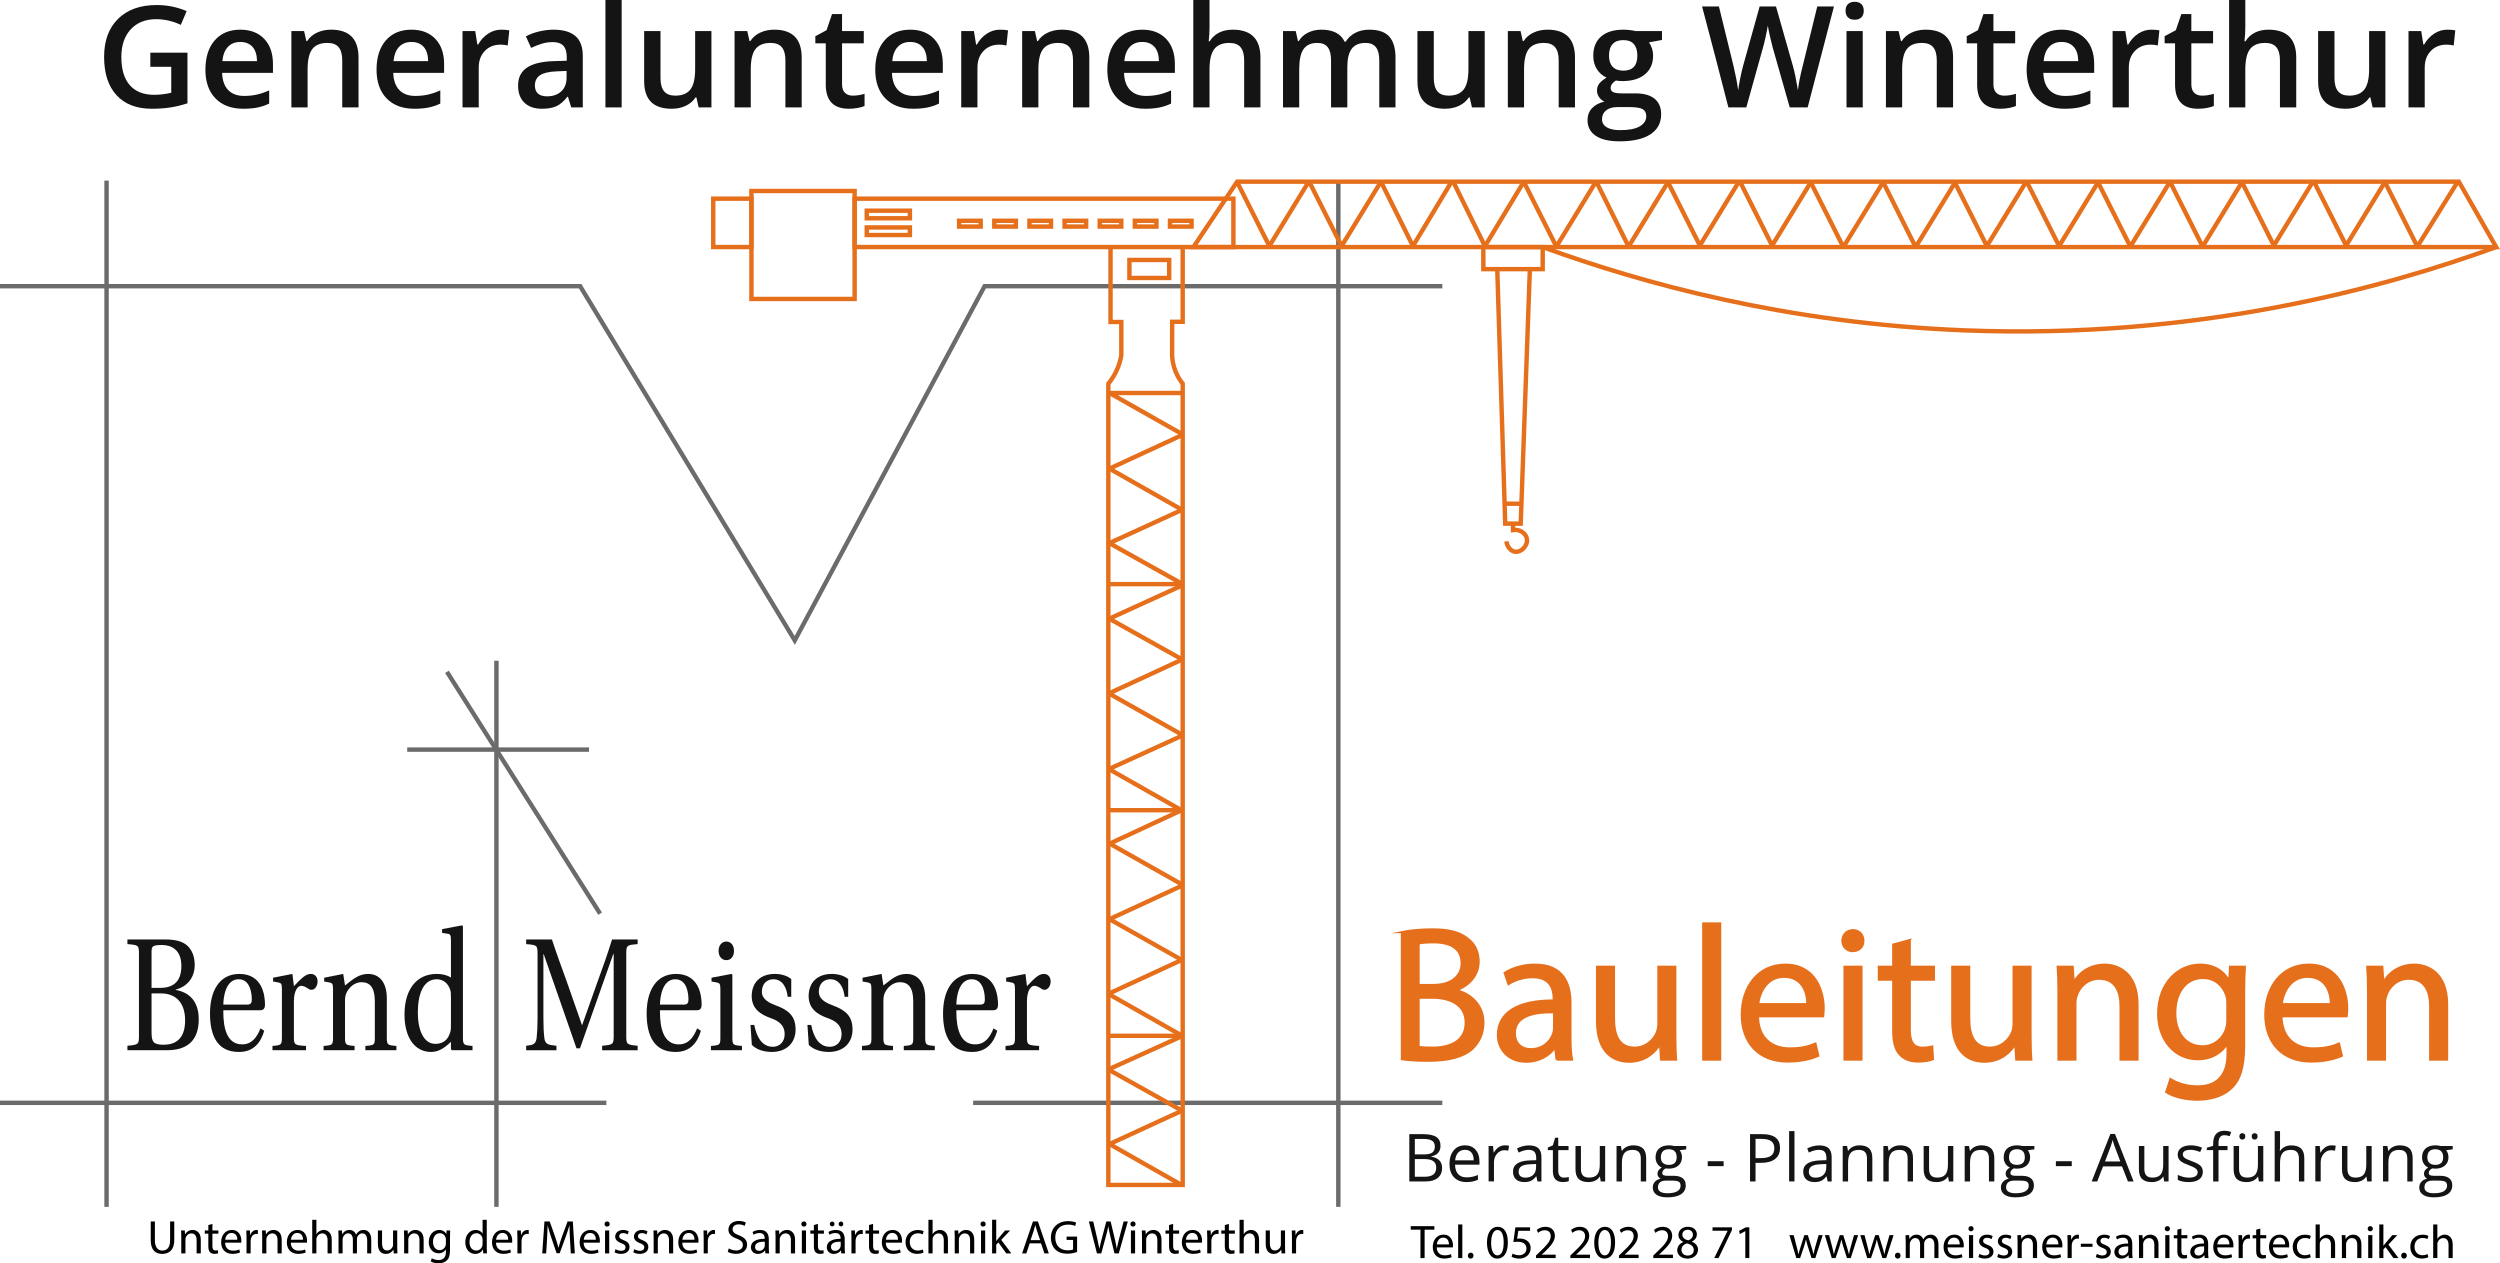 <?xml version="1.0" encoding="UTF-8"?>
<svg id="Layer_1" data-name="Layer 1" xmlns="http://www.w3.org/2000/svg" viewBox="0 0 1132.137 572.091">
  <defs>
    <style>
      .cls-1 {
        fill: #141414;
      }

      .cls-2, .cls-3 {
        stroke-miterlimit: 10;
      }

      .cls-2, .cls-3, .cls-4 {
        stroke: #e66f1c;
      }

      .cls-2, .cls-4 {
        fill: none;
        stroke-width: 2px;
      }

      .cls-3 {
        fill: #e66f1c;
      }

      .cls-5 {
        fill: #6b6b6b;
      }

      .cls-4 {
        stroke-linejoin: bevel;
      }
    </style>
  </defs>
  <g>
    <path class="cls-1" d="M57.706,475.602v-2.028c5.089-.468,5.225-.624,5.225-4.68v-36.739c0-4.057-.136-4.212-5.225-4.603v-2.105h17.303c4.208,0,7.396.779,9.568,2.573,2.307,2.028,3.596,4.992,3.596,8.971,0,5.538-3.189,9.75-8.618,11.154v.156c5.632.936,10.45,4.68,10.45,13.261,0,10.062-5.632,14.04-14.386,14.04h-17.914ZM68.63,447.365h3.868c5.971,0,9.635-2.808,9.635-9.984,0-7.41-4.682-9.438-8.821-9.438-4.546.077-4.682.546-4.682,3.666v15.756ZM68.63,467.49c0,4.524.95,5.616,5.564,5.616,4.954,0,9.635-2.34,9.635-10.998,0-7.723-3.868-12.247-11.06-12.247h-4.14v17.629Z"/>
    <path class="cls-1" d="M101.135,457.505v.858c0,7.021,1.561,14.586,8.482,14.586,4.546,0,6.718-3.275,8.346-7.254l1.696,1.092c-1.561,5.383-4.817,9.517-11.196,9.595h-.339c-9.161,0-13.028-6.63-13.028-17.395,0-10.297,4.275-17.94,13.3-17.94,10.518,0,11.603,9.828,11.603,13.884,0,2.185-1.085,2.574-2.307,2.574h-16.557ZM112.06,454.931c1.628,0,1.968-.936,1.968-2.262,0-2.652-.611-9.204-5.971-9.204-6.04,0-6.921,8.58-6.921,11.466h10.925Z"/>
    <path class="cls-1" d="M133.097,446.585c3.8-4.057,5.564-5.538,7.667-5.538,2.239,0,3.054,1.872,3.054,3.354,0,2.185-1.29,3.822-2.646,3.822-.339,0-.814,0-1.153-.234-1.697-1.17-2.714-1.56-3.597-1.56-1.357,0-3.325,1.794-3.325,7.099v16.146c0,3.51.339,3.666,5.496,3.978v1.95h-15.2v-1.95c4.003-.312,4.275-.468,4.275-3.978v-21.686c0-2.573-.339-2.808-1.832-3.12l-2.171-.39v-1.716l8.753-1.716.679,5.538Z"/>
    <path class="cls-1" d="M175.168,469.674c0,3.51.271,3.666,4.343,3.978v1.95h-14.046v-1.95c4.14-.312,4.275-.468,4.275-3.978v-16.303c0-6.007-2.104-8.58-6.039-8.58-3.053,0-5.632,2.262-6.854,4.914-.475,1.17-.61,2.105-.61,3.822v16.146c0,3.51.271,3.666,4.343,3.978v1.95h-14.046v-1.95c4.139-.312,4.275-.468,4.275-3.978v-21.686c0-2.573-.339-2.808-1.832-3.12l-2.171-.39v-1.716l8.618-1.716.814,5.226c3.528-2.729,6.175-5.226,10.45-5.226,5.292,0,8.482,4.056,8.482,10.998v17.629Z"/>
    <path class="cls-1" d="M204.619,475.602l-.407-.468v-3.354c-3.122,3.042-5.835,4.603-8.957,4.603-7.6,0-12.078-6.708-12.078-16.927,0-6.006,1.493-10.53,4.003-13.65,2.443-2.964,5.903-4.758,10.653-4.758,2.646,0,4.818.624,6.378,1.638v-16.771c0-2.574-.339-2.964-1.832-3.12l-2.171-.312v-1.716l9.025-1.716.407.39v50.234c0,3.51.271,3.666,4.343,3.978v1.95h-9.364ZM204.212,451.811c0-1.872,0-2.808-.475-3.978-1.085-2.809-3.257-4.368-5.971-4.368-5.835,0-8.55,6.24-8.55,15.132,0,7.957,2.646,14.119,7.939,14.119,2.986,0,5.497-1.326,6.65-4.992.407-1.092.407-2.263.407-3.822v-12.091Z"/>
    <path class="cls-1" d="M238.278,475.602v-2.028c3.054-.312,4.411-.624,4.75-3.666.271-2.418.407-5.147.407-8.97v-28.783c0-4.057-.136-4.212-5.157-4.603v-2.105h11.671c2.104,6.474,4.479,12.87,6.786,19.267l6.786,19.423h.136l6.921-19.501c2.307-6.318,4.614-12.715,6.582-19.188h11.603v2.105c-5.021.391-5.157.546-5.157,4.603v36.739c0,4.056.136,4.212,5.157,4.68v2.028h-16.082v-2.028c5.089-.468,5.225-.624,5.225-4.68v-36.817h-.204l-15.064,42.668h-1.561l-14.86-42.668h-.136v28.861c0,3.822.136,6.552.407,8.97.339,3.042,1.764,3.276,5.496,3.666v2.028h-13.707Z"/>
    <path class="cls-1" d="M298.877,457.505v.858c0,7.021,1.561,14.586,8.482,14.586,4.546,0,6.718-3.275,8.346-7.254l1.696,1.092c-1.56,5.383-4.817,9.517-11.195,9.595h-.339c-9.161,0-13.028-6.63-13.028-17.395,0-10.297,4.275-17.94,13.3-17.94,10.517,0,11.603,9.828,11.603,13.884,0,2.185-1.086,2.574-2.307,2.574h-16.557ZM309.802,454.931c1.628,0,1.968-.936,1.968-2.262,0-2.652-.611-9.204-5.971-9.204-6.04,0-6.921,8.58-6.921,11.466h10.925Z"/>
    <path class="cls-1" d="M331.246,441.047l.407.39v28.237c0,3.51.271,3.666,4.343,3.978v1.95h-14.047v-1.95c4.14-.312,4.275-.468,4.275-3.978v-21.686c0-2.573-.34-2.808-1.832-3.12l-2.172-.39v-1.716l9.025-1.716ZM332.399,430.594c0,2.496-1.357,4.213-3.461,4.213s-3.528-1.717-3.528-4.213c0-2.418,1.425-4.212,3.528-4.212s3.461,1.794,3.461,4.212Z"/>
    <path class="cls-1" d="M356.691,451.421c-.407-4.212-2.375-7.956-6.446-7.956-2.918,0-5.157,1.95-5.225,5.616,0,3.744,3.8,5.226,6.175,6.162,5.972,2.184,9.093,4.914,9.093,10.998,0,5.851-3.936,10.141-10.789,10.141-3.461,0-6.922-1.014-9.025-3.198l-.61-9.048h1.696c1.153,5.85,3.732,9.906,8.414,9.906,3.054,0,5.361-2.185,5.361-5.694,0-4.681-3.597-6.318-6.243-7.255-4.75-1.716-8.618-4.212-8.686-9.984.067-6.552,4.274-10.062,10.518-10.062,2.578,0,5.496.701,7.396,2.34v8.034h-1.629Z"/>
    <path class="cls-1" d="M382.477,451.421c-.407-4.212-2.375-7.956-6.446-7.956-2.918,0-5.157,1.95-5.225,5.616,0,3.744,3.8,5.226,6.175,6.162,5.972,2.184,9.093,4.914,9.093,10.998,0,5.851-3.936,10.141-10.789,10.141-3.461,0-6.922-1.014-9.025-3.198l-.61-9.048h1.696c1.153,5.85,3.732,9.906,8.414,9.906,3.054,0,5.361-2.185,5.361-5.694,0-4.681-3.597-6.318-6.243-7.255-4.75-1.716-8.618-4.212-8.686-9.984.067-6.552,4.274-10.062,10.518-10.062,2.578,0,5.496.701,7.396,2.34v8.034h-1.629Z"/>
    <path class="cls-1" d="M418.985,469.674c0,3.51.271,3.666,4.343,3.978v1.95h-14.047v-1.95c4.14-.312,4.275-.468,4.275-3.978v-16.303c0-6.007-2.104-8.58-6.039-8.58-3.054,0-5.632,2.262-6.854,4.914-.475,1.17-.61,2.105-.61,3.822v16.146c0,3.51.271,3.666,4.343,3.978v1.95h-14.047v-1.95c4.14-.312,4.275-.468,4.275-3.978v-21.686c0-2.573-.34-2.808-1.832-3.12l-2.172-.39v-1.716l8.618-1.716.814,5.226c3.528-2.729,6.175-5.226,10.449-5.226,5.293,0,8.482,4.056,8.482,10.998v17.629Z"/>
    <path class="cls-1" d="M433.1,457.505v.858c0,7.021,1.561,14.586,8.482,14.586,4.546,0,6.718-3.275,8.346-7.254l1.696,1.092c-1.561,5.383-4.817,9.517-11.195,9.595h-.34c-9.16,0-13.028-6.63-13.028-17.395,0-10.297,4.275-17.94,13.3-17.94,10.518,0,11.604,9.828,11.604,13.884,0,2.185-1.086,2.574-2.308,2.574h-16.557ZM444.025,454.931c1.629,0,1.968-.936,1.968-2.262,0-2.652-.61-9.204-5.971-9.204-6.04,0-6.922,8.58-6.922,11.466h10.925Z"/>
    <path class="cls-1" d="M465.062,446.585c3.8-4.057,5.564-5.538,7.668-5.538,2.239,0,3.054,1.872,3.054,3.354,0,2.185-1.29,3.822-2.646,3.822-.34,0-.814,0-1.153-.234-1.697-1.17-2.715-1.56-3.597-1.56-1.357,0-3.325,1.794-3.325,7.099v16.146c0,3.51.34,3.666,5.496,3.978v1.95h-15.199v-1.95c4.003-.312,4.274-.468,4.274-3.978v-21.686c0-2.573-.339-2.808-1.832-3.12l-2.171-.39v-1.716l8.753-1.716.679,5.538Z"/>
  </g>
  <rect class="cls-5" x="47.255" y="81.784" width="2" height="464.745"/>
  <rect class="cls-5" y="498.422" width="274.596" height="2"/>
  <path class="cls-5" d="M359.97,292.031l-1.144-1.892c-3.827-6.316-90.963-150.114-96.666-159.525H0v-2h263.287l.292.482c.121.2,87.711,144.747,96.286,158.898,6.809-12.704,44.694-83.411,67.564-126.094q17.595-32.838,17.652-32.911l.301-.375h207.787v2h-206.708c-1.429,2.667-8.157,15.225-17.27,32.23-24.115,45.007-64.926,121.173-68.394,127.641l-.829,1.546Z"/>
  <rect class="cls-5" x="236.076" y="294.176" width="2" height="129.637" transform="translate(-155.292 182.56) rotate(-32.348)"/>
  <rect class="cls-5" x="184.404" y="338.464" width="82.34" height="2"/>
  <rect class="cls-5" x="223.809" y="299.22" width="2" height="247.309"/>
  <rect class="cls-5" x="605.063" y="81.784" width="2" height="464.745"/>
  <rect class="cls-5" x="440.685" y="498.422" width="212.485" height="2"/>
  <g>
    <path class="cls-1" d="M68.08,23.844h16.812v22.938c-2.75.896-5.391,1.531-7.922,1.906s-5.266.562-8.203.562c-6.917,0-12.25-2.047-16-6.141s-5.625-9.87-5.625-17.328c0-7.354,2.114-13.109,6.344-17.266,4.229-4.156,10.052-6.234,17.469-6.234,4.771,0,9.291.917,13.562,2.75l-2.625,6.219c-3.708-1.708-7.417-2.562-11.125-2.562-4.875,0-8.729,1.531-11.562,4.594-2.833,3.062-4.25,7.25-4.25,12.562,0,5.583,1.276,9.828,3.828,12.734,2.552,2.906,6.224,4.359,11.016,4.359,2.417,0,5-.302,7.75-.906v-11.781h-9.469v-6.406Z"/>
    <path class="cls-1" d="M110.174,49.25c-5.375,0-9.578-1.567-12.609-4.703-3.031-3.135-4.547-7.453-4.547-12.953,0-5.646,1.406-10.083,4.219-13.312,2.812-3.229,6.677-4.844,11.594-4.844,4.562,0,8.166,1.386,10.812,4.156,2.646,2.771,3.969,6.583,3.969,11.438v3.969h-23.031c.104,3.354,1.01,5.933,2.719,7.734,1.708,1.802,4.114,2.703,7.219,2.703,2.042,0,3.942-.192,5.703-.578,1.76-.385,3.651-1.026,5.672-1.922v5.969c-1.792.854-3.604,1.458-5.438,1.812-1.833.354-3.927.531-6.281.531ZM108.83,19c-2.333,0-4.203.74-5.609,2.219-1.406,1.479-2.245,3.636-2.516,6.469h15.688c-.042-2.854-.729-5.016-2.062-6.484-1.333-1.469-3.167-2.203-5.5-2.203Z"/>
    <path class="cls-1" d="M162.361,48.625h-7.375v-21.25c0-2.667-.537-4.656-1.609-5.969-1.073-1.312-2.776-1.969-5.109-1.969-3.104,0-5.375.917-6.812,2.75-1.438,1.833-2.156,4.906-2.156,9.219v17.219h-7.344V14.062h5.75l1.031,4.531h.375c1.042-1.646,2.521-2.917,4.438-3.812,1.917-.896,4.042-1.344,6.375-1.344,8.291,0,12.438,4.219,12.438,12.656v22.531Z"/>
    <path class="cls-1" d="M187.674,49.25c-5.375,0-9.578-1.567-12.609-4.703-3.031-3.135-4.547-7.453-4.547-12.953,0-5.646,1.406-10.083,4.219-13.312,2.812-3.229,6.677-4.844,11.594-4.844,4.562,0,8.166,1.386,10.812,4.156,2.646,2.771,3.969,6.583,3.969,11.438v3.969h-23.031c.104,3.354,1.01,5.933,2.719,7.734,1.708,1.802,4.114,2.703,7.219,2.703,2.042,0,3.942-.192,5.703-.578,1.76-.385,3.651-1.026,5.672-1.922v5.969c-1.792.854-3.604,1.458-5.438,1.812-1.833.354-3.927.531-6.281.531ZM186.33,19c-2.333,0-4.203.74-5.609,2.219-1.406,1.479-2.245,3.636-2.516,6.469h15.688c-.042-2.854-.729-5.016-2.062-6.484-1.333-1.469-3.167-2.203-5.5-2.203Z"/>
    <path class="cls-1" d="M226.986,13.438c1.479,0,2.698.104,3.656.312l-.719,6.844c-1.042-.25-2.125-.375-3.25-.375-2.938,0-5.318.959-7.141,2.875-1.823,1.917-2.734,4.406-2.734,7.469v18.062h-7.344V14.062h5.75l.969,6.094h.375c1.146-2.062,2.641-3.698,4.484-4.906,1.844-1.208,3.828-1.812,5.953-1.812Z"/>
    <path class="cls-1" d="M258.674,48.625l-1.469-4.812h-.25c-1.667,2.104-3.344,3.537-5.031,4.297s-3.854,1.141-6.5,1.141c-3.396,0-6.047-.916-7.953-2.75-1.906-1.833-2.859-4.427-2.859-7.781,0-3.562,1.323-6.25,3.969-8.062,2.646-1.812,6.677-2.802,12.094-2.969l5.969-.188v-1.844c0-2.208-.516-3.859-1.547-4.953s-2.63-1.641-4.797-1.641c-1.771,0-3.469.261-5.094.781-1.625.521-3.188,1.136-4.688,1.844l-2.375-5.25c1.875-.979,3.927-1.724,6.156-2.234,2.229-.51,4.333-.766,6.312-.766,4.396,0,7.713.959,9.953,2.875,2.239,1.917,3.359,4.927,3.359,9.031v23.281h-5.25ZM247.736,43.625c2.667,0,4.807-.745,6.422-2.234,1.614-1.489,2.422-3.578,2.422-6.266v-3l-4.438.188c-3.458.125-5.974.703-7.547,1.734-1.573,1.031-2.359,2.609-2.359,4.734,0,1.542.458,2.734,1.375,3.578.916.844,2.292,1.266,4.125,1.266Z"/>
    <path class="cls-1" d="M281.517,48.625h-7.344V0h7.344v48.625Z"/>
    <path class="cls-1" d="M316.392,48.625l-1.031-4.531h-.375c-1.021,1.604-2.474,2.865-4.359,3.781-1.886.916-4.037,1.375-6.453,1.375-4.188,0-7.312-1.042-9.375-3.125-2.062-2.083-3.094-5.239-3.094-9.469V14.062h7.406v21.312c0,2.646.541,4.63,1.625,5.953,1.083,1.323,2.781,1.984,5.094,1.984,3.083,0,5.349-.922,6.797-2.766,1.448-1.844,2.172-4.932,2.172-9.266V14.062h7.375v34.562h-5.781Z"/>
    <path class="cls-1" d="M363.049,48.625h-7.375v-21.25c0-2.667-.537-4.656-1.609-5.969-1.073-1.312-2.776-1.969-5.109-1.969-3.104,0-5.375.917-6.812,2.75-1.438,1.833-2.156,4.906-2.156,9.219v17.219h-7.344V14.062h5.75l1.031,4.531h.375c1.041-1.646,2.521-2.917,4.438-3.812,1.916-.896,4.041-1.344,6.375-1.344,8.291,0,12.438,4.219,12.438,12.656v22.531Z"/>
    <path class="cls-1" d="M386.142,43.312c1.791,0,3.583-.281,5.375-.844v5.531c-.812.354-1.859.651-3.141.891-1.281.239-2.609.359-3.984.359-6.959,0-10.438-3.667-10.438-11v-18.625h-4.719v-3.25l5.062-2.688,2.5-7.312h4.531v7.688h9.844v5.562h-9.844v18.5c0,1.771.442,3.078,1.328,3.922.885.844,2.047,1.266,3.484,1.266Z"/>
    <path class="cls-1" d="M413.517,49.25c-5.375,0-9.578-1.567-12.609-4.703-3.031-3.135-4.547-7.453-4.547-12.953,0-5.646,1.406-10.083,4.219-13.312,2.812-3.229,6.677-4.844,11.594-4.844,4.562,0,8.166,1.386,10.812,4.156,2.646,2.771,3.969,6.583,3.969,11.438v3.969h-23.031c.104,3.354,1.01,5.933,2.719,7.734,1.708,1.802,4.114,2.703,7.219,2.703,2.041,0,3.942-.192,5.703-.578,1.76-.385,3.65-1.026,5.672-1.922v5.969c-1.792.854-3.604,1.458-5.438,1.812-1.834.354-3.928.531-6.281.531ZM412.174,19c-2.334,0-4.203.74-5.609,2.219-1.406,1.479-2.245,3.636-2.516,6.469h15.688c-.042-2.854-.729-5.016-2.062-6.484-1.334-1.469-3.167-2.203-5.5-2.203Z"/>
    <path class="cls-1" d="M452.83,13.438c1.479,0,2.697.104,3.656.312l-.719,6.844c-1.042-.25-2.125-.375-3.25-.375-2.938,0-5.318.959-7.141,2.875-1.823,1.917-2.734,4.406-2.734,7.469v18.062h-7.344V14.062h5.75l.969,6.094h.375c1.146-2.062,2.641-3.698,4.484-4.906,1.844-1.208,3.828-1.812,5.953-1.812Z"/>
    <path class="cls-1" d="M493.299,48.625h-7.375v-21.25c0-2.667-.537-4.656-1.609-5.969-1.073-1.312-2.776-1.969-5.109-1.969-3.104,0-5.375.917-6.812,2.75-1.438,1.833-2.156,4.906-2.156,9.219v17.219h-7.344V14.062h5.75l1.031,4.531h.375c1.041-1.646,2.521-2.917,4.438-3.812,1.916-.896,4.041-1.344,6.375-1.344,8.291,0,12.438,4.219,12.438,12.656v22.531Z"/>
    <path class="cls-1" d="M518.611,49.25c-5.375,0-9.578-1.567-12.609-4.703-3.031-3.135-4.547-7.453-4.547-12.953,0-5.646,1.406-10.083,4.219-13.312,2.812-3.229,6.677-4.844,11.594-4.844,4.562,0,8.166,1.386,10.812,4.156,2.646,2.771,3.969,6.583,3.969,11.438v3.969h-23.031c.104,3.354,1.01,5.933,2.719,7.734,1.708,1.802,4.114,2.703,7.219,2.703,2.041,0,3.942-.192,5.703-.578,1.76-.385,3.65-1.026,5.672-1.922v5.969c-1.792.854-3.604,1.458-5.438,1.812-1.834.354-3.928.531-6.281.531ZM517.267,19c-2.334,0-4.203.74-5.609,2.219-1.406,1.479-2.245,3.636-2.516,6.469h15.688c-.042-2.854-.729-5.016-2.062-6.484-1.334-1.469-3.167-2.203-5.5-2.203Z"/>
    <path class="cls-1" d="M570.799,48.625h-7.375v-21.25c0-2.667-.537-4.656-1.609-5.969-1.073-1.312-2.776-1.969-5.109-1.969-3.084,0-5.35.922-6.797,2.766-1.448,1.844-2.172,4.933-2.172,9.266v17.156h-7.344V0h7.344v12.344c0,1.979-.125,4.094-.375,6.344h.469c1-1.667,2.391-2.958,4.172-3.875,1.781-.916,3.859-1.375,6.234-1.375,8.375,0,12.562,4.219,12.562,12.656v22.531Z"/>
    <path class="cls-1" d="M610.142,48.625h-7.375v-21.312c0-2.646-.5-4.62-1.5-5.922-1-1.302-2.562-1.953-4.688-1.953-2.834,0-4.912.922-6.234,2.766-1.323,1.844-1.984,4.912-1.984,9.203v17.219h-7.344V14.062h5.75l1.031,4.531h.375c.958-1.646,2.349-2.917,4.172-3.812,1.822-.896,3.828-1.344,6.016-1.344,5.312,0,8.833,1.812,10.562,5.438h.5c1.021-1.708,2.458-3.042,4.312-4,1.854-.958,3.979-1.438,6.375-1.438,4.125,0,7.13,1.042,9.016,3.125,1.885,2.083,2.828,5.261,2.828,9.531v22.531h-7.344v-21.312c0-2.646-.506-4.62-1.516-5.922-1.011-1.302-2.578-1.953-4.703-1.953-2.854,0-4.943.891-6.266,2.672-1.323,1.781-1.984,4.516-1.984,8.203v18.312Z"/>
    <path class="cls-1" d="M666.58,48.625l-1.031-4.531h-.375c-1.021,1.604-2.475,2.865-4.359,3.781-1.886.916-4.037,1.375-6.453,1.375-4.188,0-7.312-1.042-9.375-3.125-2.062-2.083-3.094-5.239-3.094-9.469V14.062h7.406v21.312c0,2.646.541,4.63,1.625,5.953,1.083,1.323,2.781,1.984,5.094,1.984,3.083,0,5.349-.922,6.797-2.766,1.447-1.844,2.172-4.932,2.172-9.266V14.062h7.375v34.562h-5.781Z"/>
    <path class="cls-1" d="M713.236,48.625h-7.375v-21.25c0-2.667-.537-4.656-1.609-5.969-1.073-1.312-2.776-1.969-5.109-1.969-3.104,0-5.375.917-6.812,2.75-1.438,1.833-2.156,4.906-2.156,9.219v17.219h-7.344V14.062h5.75l1.031,4.531h.375c1.041-1.646,2.521-2.917,4.438-3.812,1.916-.896,4.041-1.344,6.375-1.344,8.291,0,12.438,4.219,12.438,12.656v22.531Z"/>
    <path class="cls-1" d="M752.642,14.062v4.031l-5.906,1.094c.541.729.989,1.625,1.344,2.688.354,1.062.531,2.188.531,3.375,0,3.562-1.229,6.365-3.688,8.406-2.459,2.042-5.844,3.062-10.156,3.062-1.104,0-2.104-.083-3-.25-1.584.979-2.375,2.125-2.375,3.438,0,.792.369,1.386,1.109,1.781.739.396,2.099.594,4.078.594h6.031c3.812,0,6.708.812,8.688,2.438,1.979,1.625,2.969,3.969,2.969,7.031,0,3.917-1.615,6.938-4.844,9.062-3.229,2.125-7.896,3.188-14,3.188-4.709,0-8.303-.834-10.781-2.5-2.479-1.667-3.719-4.042-3.719-7.125,0-2.125.672-3.912,2.016-5.359s3.224-2.453,5.641-3.016c-.979-.416-1.787-1.088-2.422-2.016-.636-.927-.953-1.901-.953-2.922,0-1.292.364-2.385,1.094-3.281.729-.896,1.812-1.781,3.25-2.656-1.792-.771-3.245-2.026-4.359-3.766-1.115-1.739-1.672-3.776-1.672-6.109,0-3.75,1.182-6.656,3.547-8.719,2.364-2.062,5.734-3.094,10.109-3.094.979,0,2.005.068,3.078.203,1.072.136,1.88.276,2.422.422h11.969ZM725.486,54c0,1.583.713,2.802,2.141,3.656,1.427.854,3.432,1.281,6.016,1.281,4,0,6.979-.573,8.938-1.719,1.958-1.146,2.938-2.667,2.938-4.562,0-1.5-.537-2.568-1.609-3.203-1.073-.636-3.068-.953-5.984-.953h-5.562c-2.104,0-3.776.495-5.016,1.484-1.24.989-1.859,2.328-1.859,4.016ZM728.642,25.25c0,2.167.557,3.833,1.672,5,1.114,1.167,2.713,1.75,4.797,1.75,4.25,0,6.375-2.271,6.375-6.812,0-2.25-.526-3.984-1.578-5.203-1.053-1.219-2.651-1.828-4.797-1.828-2.125,0-3.734.604-4.828,1.812-1.094,1.208-1.641,2.969-1.641,5.281Z"/>
    <path class="cls-1" d="M818.611,48.625h-8.125l-7.75-27.25c-.334-1.188-.75-2.901-1.25-5.141-.5-2.239-.803-3.797-.906-4.672-.209,1.333-.547,3.062-1.016,5.188s-.859,3.708-1.172,4.75l-7.562,27.125h-8.125l-5.906-22.875-6-22.812h7.625l6.531,26.625c1.021,4.271,1.75,8.042,2.188,11.312.229-1.771.572-3.75,1.031-5.938.458-2.188.875-3.958,1.25-5.312l7.438-26.688h7.406l7.625,26.812c.729,2.479,1.5,6.188,2.312,11.125.312-2.979,1.062-6.771,2.25-11.375l6.5-26.562h7.562l-11.906,45.688Z"/>
    <path class="cls-1" d="M835.767,4.906c0-1.312.359-2.323,1.078-3.031.719-.708,1.744-1.062,3.078-1.062,1.291,0,2.297.354,3.016,1.062.719.709,1.078,1.719,1.078,3.031,0,1.25-.359,2.234-1.078,2.953s-1.725,1.078-3.016,1.078c-1.334,0-2.359-.359-3.078-1.078s-1.078-1.703-1.078-2.953ZM843.549,48.625h-7.344V14.062h7.344v34.562Z"/>
    <path class="cls-1" d="M884.455,48.625h-7.375v-21.25c0-2.667-.537-4.656-1.609-5.969-1.073-1.312-2.776-1.969-5.109-1.969-3.104,0-5.375.917-6.812,2.75-1.438,1.833-2.156,4.906-2.156,9.219v17.219h-7.344V14.062h5.75l1.031,4.531h.375c1.041-1.646,2.521-2.917,4.438-3.812,1.916-.896,4.041-1.344,6.375-1.344,8.291,0,12.438,4.219,12.438,12.656v22.531Z"/>
    <path class="cls-1" d="M907.549,43.312c1.791,0,3.583-.281,5.375-.844v5.531c-.812.354-1.859.651-3.141.891-1.281.239-2.609.359-3.984.359-6.959,0-10.438-3.667-10.438-11v-18.625h-4.719v-3.25l5.062-2.688,2.5-7.312h4.531v7.688h9.844v5.562h-9.844v18.5c0,1.771.442,3.078,1.328,3.922.885.844,2.047,1.266,3.484,1.266Z"/>
    <path class="cls-1" d="M934.924,49.25c-5.375,0-9.578-1.567-12.609-4.703-3.031-3.135-4.547-7.453-4.547-12.953,0-5.646,1.406-10.083,4.219-13.312,2.812-3.229,6.677-4.844,11.594-4.844,4.562,0,8.166,1.386,10.812,4.156,2.646,2.771,3.969,6.583,3.969,11.438v3.969h-23.031c.104,3.354,1.01,5.933,2.719,7.734,1.708,1.802,4.114,2.703,7.219,2.703,2.041,0,3.942-.192,5.703-.578,1.76-.385,3.65-1.026,5.672-1.922v5.969c-1.792.854-3.604,1.458-5.438,1.812-1.834.354-3.928.531-6.281.531ZM933.58,19c-2.334,0-4.203.74-5.609,2.219-1.406,1.479-2.245,3.636-2.516,6.469h15.688c-.042-2.854-.729-5.016-2.062-6.484-1.334-1.469-3.167-2.203-5.5-2.203Z"/>
    <path class="cls-1" d="M974.236,13.438c1.479,0,2.697.104,3.656.312l-.719,6.844c-1.042-.25-2.125-.375-3.25-.375-2.938,0-5.318.959-7.141,2.875-1.823,1.917-2.734,4.406-2.734,7.469v18.062h-7.344V14.062h5.75l.969,6.094h.375c1.146-2.062,2.641-3.698,4.484-4.906,1.844-1.208,3.828-1.812,5.953-1.812Z"/>
    <path class="cls-1" d="M997.174,43.312c1.791,0,3.583-.281,5.375-.844v5.531c-.812.354-1.859.651-3.141.891-1.281.239-2.609.359-3.984.359-6.959,0-10.438-3.667-10.438-11v-18.625h-4.719v-3.25l5.062-2.688,2.5-7.312h4.531v7.688h9.844v5.562h-9.844v18.5c0,1.771.442,3.078,1.328,3.922.885.844,2.047,1.266,3.484,1.266Z"/>
    <path class="cls-1" d="M1039.861,48.625h-7.375v-21.25c0-2.667-.537-4.656-1.609-5.969-1.073-1.312-2.776-1.969-5.109-1.969-3.084,0-5.35.922-6.797,2.766-1.448,1.844-2.172,4.933-2.172,9.266v17.156h-7.344V0h7.344v12.344c0,1.979-.125,4.094-.375,6.344h.469c1-1.667,2.391-2.958,4.172-3.875,1.781-.916,3.859-1.375,6.234-1.375,8.375,0,12.562,4.219,12.562,12.656v22.531Z"/>
    <path class="cls-1" d="M1074.455,48.625l-1.031-4.531h-.375c-1.021,1.604-2.475,2.865-4.359,3.781-1.886.916-4.037,1.375-6.453,1.375-4.188,0-7.312-1.042-9.375-3.125-2.062-2.083-3.094-5.239-3.094-9.469V14.062h7.406v21.312c0,2.646.541,4.63,1.625,5.953,1.083,1.323,2.781,1.984,5.094,1.984,3.083,0,5.349-.922,6.797-2.766,1.447-1.844,2.172-4.932,2.172-9.266V14.062h7.375v34.562h-5.781Z"/>
    <path class="cls-1" d="M1108.236,13.438c1.479,0,2.697.104,3.656.312l-.719,6.844c-1.042-.25-2.125-.375-3.25-.375-2.938,0-5.318.959-7.141,2.875-1.823,1.917-2.734,4.406-2.734,7.469v18.062h-7.344V14.062h5.75l.969,6.094h.375c1.146-2.062,2.641-3.698,4.484-4.906,1.844-1.208,3.828-1.812,5.953-1.812Z"/>
  </g>
  <g>
    <path class="cls-1" d="M638.22,513.603h6.05c2.842,0,4.897.425,6.167,1.274s1.904,2.192,1.904,4.028c0,1.27-.354,2.316-1.062,3.143-.708.824-1.741,1.359-3.099,1.604v.146c3.252.557,4.878,2.266,4.878,5.127,0,1.914-.646,3.408-1.94,4.482s-3.104,1.611-5.428,1.611h-7.471v-21.416ZM640.711,522.773h4.102c1.758,0,3.022-.275,3.794-.828.771-.551,1.157-1.481,1.157-2.79,0-1.201-.43-2.067-1.289-2.601-.859-.531-2.227-.798-4.102-.798h-3.662v7.017ZM640.711,524.882v8.013h4.468c1.729,0,3.03-.335,3.904-1.003.874-.67,1.311-1.717,1.311-3.143,0-1.328-.446-2.305-1.34-2.93s-2.254-.938-4.08-.938h-4.263Z"/>
    <path class="cls-1" d="M664.075,535.312c-2.373,0-4.245-.723-5.617-2.168s-2.059-3.452-2.059-6.021c0-2.588.638-4.644,1.912-6.167s2.985-2.285,5.134-2.285c2.012,0,3.604.662,4.775,1.984,1.172,1.324,1.758,3.069,1.758,5.237v1.538h-11.06c.049,1.885.525,3.315,1.429,4.292s2.175,1.465,3.815,1.465c1.729,0,3.438-.361,5.127-1.084v2.168c-.859.371-1.672.638-2.438.798-.767.162-1.692.242-2.776.242ZM663.416,520.708c-1.289,0-2.316.42-3.083,1.26s-1.219,2.002-1.355,3.486h8.394c0-1.533-.342-2.708-1.025-3.522-.684-.816-1.66-1.224-2.93-1.224Z"/>
    <path class="cls-1" d="M681.448,518.671c.713,0,1.353.059,1.919.176l-.337,2.256c-.664-.146-1.25-.22-1.758-.22-1.299,0-2.409.527-3.332,1.582s-1.385,2.368-1.385,3.94v8.613h-2.432v-16.055h2.007l.278,2.974h.117c.596-1.045,1.313-1.851,2.153-2.417s1.763-.85,2.769-.85Z"/>
    <path class="cls-1" d="M696.243,535.019l-.483-2.285h-.117c-.801,1.006-1.599,1.688-2.395,2.043-.796.357-1.79.535-2.981.535-1.592,0-2.839-.41-3.742-1.23s-1.355-1.987-1.355-3.501c0-3.242,2.593-4.941,7.778-5.098l2.725-.088v-.996c0-1.26-.271-2.19-.812-2.79-.542-.602-1.409-.901-2.601-.901-1.338,0-2.852.41-4.541,1.23l-.747-1.86c.791-.43,1.658-.767,2.601-1.011s1.887-.366,2.834-.366c1.914,0,3.333.425,4.256,1.274s1.384,2.212,1.384,4.087v10.957h-1.802ZM690.75,533.305c1.514,0,2.703-.415,3.567-1.245s1.296-1.992,1.296-3.486v-1.45l-2.432.103c-1.934.068-3.327.369-4.182.9-.854.533-1.282,1.36-1.282,2.483,0,.879.267,1.548.799,2.007s1.276.688,2.233.688Z"/>
    <path class="cls-1" d="M708.24,533.305c.43,0,.845-.032,1.245-.095.4-.064.718-.13.952-.198v1.86c-.264.127-.651.232-1.164.314-.513.084-.975.125-1.385.125-3.105,0-4.658-1.636-4.658-4.907v-9.551h-2.3v-1.172l2.3-1.011,1.025-3.428h1.406v3.721h4.658v1.89h-4.658v9.448c0,.967.229,1.709.688,2.227s1.089.776,1.89.776Z"/>
    <path class="cls-1" d="M715.93,518.964v10.415c0,1.309.298,2.285.894,2.93s1.528.967,2.798.967c1.68,0,2.908-.459,3.685-1.377s1.164-2.417,1.164-4.497v-8.438h2.432v16.055h-2.007l-.352-2.153h-.132c-.498.791-1.188,1.396-2.072,1.816s-1.893.63-3.025.63c-1.953,0-3.415-.464-4.387-1.392s-1.458-2.412-1.458-4.453v-10.503h2.461Z"/>
    <path class="cls-1" d="M743.045,535.019v-10.386c0-1.309-.298-2.285-.894-2.93s-1.528-.967-2.798-.967c-1.68,0-2.91.454-3.691,1.362s-1.172,2.407-1.172,4.497v8.423h-2.432v-16.055h1.978l.396,2.197h.117c.498-.791,1.196-1.404,2.095-1.838.898-.436,1.899-.652,3.003-.652,1.934,0,3.389.467,4.365,1.398.977.934,1.465,2.425,1.465,4.476v10.474h-2.432Z"/>
    <path class="cls-1" d="M763.611,518.964v1.538l-2.974.352c.273.342.518.788.732,1.341.215.551.322,1.174.322,1.867,0,1.572-.537,2.827-1.611,3.765s-2.549,1.406-4.424,1.406c-.479,0-.928-.039-1.348-.117-1.035.547-1.553,1.235-1.553,2.065,0,.439.181.764.542.975.361.209.981.314,1.86.314h2.842c1.738,0,3.074.366,4.007,1.099s1.398,1.797,1.398,3.193c0,1.777-.713,3.132-2.139,4.065-1.426.932-3.506,1.398-6.24,1.398-2.1,0-3.718-.391-4.855-1.172s-1.707-1.885-1.707-3.311c0-.977.312-1.821.938-2.534s1.504-1.196,2.637-1.45c-.41-.186-.754-.474-1.032-.864s-.418-.845-.418-1.362c0-.586.156-1.099.469-1.538s.806-.864,1.479-1.274c-.83-.342-1.506-.923-2.028-1.743s-.784-1.758-.784-2.812c0-1.758.527-3.112,1.582-4.065,1.055-.951,2.549-1.428,4.482-1.428.84,0,1.597.098,2.271.293h5.552ZM750.808,537.714c0,.869.366,1.528,1.099,1.978s1.782.674,3.149.674c2.041,0,3.553-.306,4.534-.915.981-.611,1.472-1.438,1.472-2.483,0-.869-.269-1.472-.806-1.81-.537-.336-1.548-.505-3.032-.505h-2.915c-1.104,0-1.963.264-2.578.791s-.923,1.284-.923,2.271ZM752.127,524.106c0,1.123.317,1.973.952,2.549s1.519.864,2.651.864c2.373,0,3.56-1.152,3.56-3.457,0-2.412-1.201-3.618-3.604-3.618-1.143,0-2.021.308-2.637.923s-.923,1.528-.923,2.739Z"/>
    <path class="cls-1" d="M773.352,528.09v-2.227h7.192v2.227h-7.192Z"/>
    <path class="cls-1" d="M806.092,519.843c0,2.168-.739,3.836-2.219,5.002-1.479,1.168-3.597,1.751-6.351,1.751h-2.52v8.423h-2.49v-21.416h5.552c5.352,0,8.027,2.08,8.027,6.24ZM795.003,524.458h2.241c2.207,0,3.804-.356,4.79-1.069s1.479-1.855,1.479-3.428c0-1.416-.464-2.471-1.392-3.164s-2.373-1.04-4.336-1.04h-2.783v8.701Z"/>
    <path class="cls-1" d="M812.639,535.019h-2.432v-22.793h2.432v22.793Z"/>
    <path class="cls-1" d="M827.669,535.019l-.483-2.285h-.117c-.801,1.006-1.599,1.688-2.395,2.043-.796.357-1.79.535-2.981.535-1.592,0-2.839-.41-3.742-1.23s-1.355-1.987-1.355-3.501c0-3.242,2.593-4.941,7.778-5.098l2.725-.088v-.996c0-1.26-.271-2.19-.812-2.79-.542-.602-1.409-.901-2.601-.901-1.338,0-2.852.41-4.541,1.23l-.747-1.86c.791-.43,1.658-.767,2.601-1.011s1.887-.366,2.834-.366c1.914,0,3.333.425,4.256,1.274s1.384,2.212,1.384,4.087v10.957h-1.802ZM822.176,533.305c1.514,0,2.703-.415,3.567-1.245s1.296-1.992,1.296-3.486v-1.45l-2.432.103c-1.934.068-3.327.369-4.182.9-.854.533-1.282,1.36-1.282,2.483,0,.879.267,1.548.799,2.007s1.276.688,2.233.688Z"/>
    <path class="cls-1" d="M845.467,535.019v-10.386c0-1.309-.298-2.285-.894-2.93s-1.528-.967-2.798-.967c-1.68,0-2.91.454-3.691,1.362s-1.172,2.407-1.172,4.497v8.423h-2.432v-16.055h1.978l.396,2.197h.117c.498-.791,1.196-1.404,2.095-1.838.898-.436,1.899-.652,3.003-.652,1.934,0,3.389.467,4.365,1.398.977.934,1.465,2.425,1.465,4.476v10.474h-2.432Z"/>
    <path class="cls-1" d="M863.88,535.019v-10.386c0-1.309-.298-2.285-.894-2.93s-1.528-.967-2.798-.967c-1.68,0-2.91.454-3.691,1.362s-1.172,2.407-1.172,4.497v8.423h-2.432v-16.055h1.978l.396,2.197h.117c.498-.791,1.196-1.404,2.095-1.838.898-.436,1.899-.652,3.003-.652,1.934,0,3.389.467,4.365,1.398.977.934,1.465,2.425,1.465,4.476v10.474h-2.432Z"/>
    <path class="cls-1" d="M873.592,518.964v10.415c0,1.309.298,2.285.894,2.93s1.528.967,2.798.967c1.68,0,2.908-.459,3.685-1.377s1.164-2.417,1.164-4.497v-8.438h2.432v16.055h-2.007l-.352-2.153h-.132c-.498.791-1.188,1.396-2.072,1.816s-1.893.63-3.025.63c-1.953,0-3.415-.464-4.387-1.392s-1.458-2.412-1.458-4.453v-10.503h2.461Z"/>
    <path class="cls-1" d="M900.706,535.019v-10.386c0-1.309-.298-2.285-.894-2.93s-1.528-.967-2.798-.967c-1.68,0-2.91.454-3.691,1.362s-1.172,2.407-1.172,4.497v8.423h-2.432v-16.055h1.978l.396,2.197h.117c.498-.791,1.196-1.404,2.095-1.838.898-.436,1.899-.652,3.003-.652,1.934,0,3.389.467,4.365,1.398.977.934,1.465,2.425,1.465,4.476v10.474h-2.432Z"/>
    <path class="cls-1" d="M921.272,518.964v1.538l-2.974.352c.273.342.518.788.732,1.341.215.551.322,1.174.322,1.867,0,1.572-.537,2.827-1.611,3.765s-2.549,1.406-4.424,1.406c-.479,0-.928-.039-1.348-.117-1.035.547-1.553,1.235-1.553,2.065,0,.439.181.764.542.975.361.209.981.314,1.86.314h2.842c1.738,0,3.074.366,4.007,1.099s1.398,1.797,1.398,3.193c0,1.777-.713,3.132-2.139,4.065-1.426.932-3.506,1.398-6.24,1.398-2.1,0-3.718-.391-4.855-1.172s-1.707-1.885-1.707-3.311c0-.977.312-1.821.938-2.534s1.504-1.196,2.637-1.45c-.41-.186-.754-.474-1.032-.864s-.418-.845-.418-1.362c0-.586.156-1.099.469-1.538s.806-.864,1.479-1.274c-.83-.342-1.506-.923-2.028-1.743s-.784-1.758-.784-2.812c0-1.758.527-3.112,1.582-4.065,1.055-.951,2.549-1.428,4.482-1.428.84,0,1.597.098,2.271.293h5.552ZM908.469,537.714c0,.869.366,1.528,1.099,1.978s1.782.674,3.149.674c2.041,0,3.553-.306,4.534-.915.981-.611,1.472-1.438,1.472-2.483,0-.869-.269-1.472-.806-1.81-.537-.336-1.548-.505-3.032-.505h-2.915c-1.104,0-1.963.264-2.578.791s-.923,1.284-.923,2.271ZM909.788,524.106c0,1.123.317,1.973.952,2.549s1.519.864,2.651.864c2.373,0,3.56-1.152,3.56-3.457,0-2.412-1.201-3.618-3.604-3.618-1.143,0-2.021.308-2.637.923s-.923,1.528-.923,2.739Z"/>
    <path class="cls-1" d="M931.013,528.09v-2.227h7.192v2.227h-7.192Z"/>
    <path class="cls-1" d="M963.635,535.019l-2.666-6.812h-8.584l-2.637,6.812h-2.52l8.467-21.504h2.095l8.423,21.504h-2.578ZM960.193,525.966l-2.49-6.636c-.322-.84-.654-1.87-.996-3.091-.215.938-.522,1.968-.923,3.091l-2.52,6.636h6.929Z"/>
    <path class="cls-1" d="M971.077,518.964v10.415c0,1.309.298,2.285.894,2.93s1.528.967,2.798.967c1.68,0,2.908-.459,3.684-1.377.777-.918,1.165-2.417,1.165-4.497v-8.438h2.432v16.055h-2.007l-.352-2.153h-.132c-.498.791-1.189,1.396-2.073,1.816s-1.892.63-3.024.63c-1.953,0-3.416-.464-4.388-1.392s-1.457-2.412-1.457-4.453v-10.503h2.461Z"/>
    <path class="cls-1" d="M997.561,530.639c0,1.494-.557,2.646-1.67,3.457s-2.676,1.216-4.688,1.216c-2.129,0-3.789-.337-4.98-1.011v-2.256c.771.391,1.599.698,2.483.923.883.225,1.735.337,2.556.337,1.27,0,2.246-.202,2.93-.608.684-.404,1.025-1.022,1.025-1.853,0-.625-.271-1.159-.813-1.604-.541-.443-1.599-.969-3.171-1.574-1.494-.557-2.556-1.043-3.187-1.457-.629-.416-1.098-.887-1.406-1.414-.307-.527-.461-1.157-.461-1.89,0-1.309.532-2.341,1.597-3.099,1.064-.756,2.524-1.135,4.38-1.135,1.729,0,3.418.352,5.068,1.055l-.864,1.978c-1.611-.664-3.071-.996-4.38-.996-1.152,0-2.021.181-2.607.542s-.879.859-.879,1.494c0,.43.109.796.33,1.099.219.303.573.591,1.062.864s1.426.669,2.812,1.187c1.904.693,3.19,1.392,3.86,2.095.668.703,1.003,1.587,1.003,2.651Z"/>
    <path class="cls-1" d="M1008.753,520.854h-4.087v14.165h-2.432v-14.165h-2.871v-1.099l2.871-.879v-.894c0-3.945,1.724-5.918,5.171-5.918.85,0,1.846.171,2.988.513l-.63,1.948c-.938-.303-1.738-.454-2.402-.454-.918,0-1.597.305-2.036.916-.439.609-.659,1.589-.659,2.937v1.04h4.087v1.89Z"/>
    <path class="cls-1" d="M1013.967,518.964v10.415c0,1.309.298,2.285.894,2.93s1.528.967,2.798.967c1.68,0,2.908-.459,3.684-1.377.777-.918,1.165-2.417,1.165-4.497v-8.438h2.432v16.055h-2.007l-.352-2.153h-.132c-.498.791-1.189,1.396-2.073,1.816s-1.892.63-3.024.63c-1.953,0-3.416-.464-4.388-1.392s-1.457-2.412-1.457-4.453v-10.503h2.461ZM1014.114,514.614c0-.508.129-.874.389-1.099.258-.225.568-.337.93-.337.371,0,.69.112.959.337s.403.591.403,1.099c0,.488-.135.853-.403,1.091-.269.24-.588.359-.959.359-.361,0-.672-.119-.93-.359-.26-.238-.389-.603-.389-1.091ZM1019.695,514.614c0-.508.129-.874.388-1.099s.569-.337.931-.337.676.112.944.337.403.591.403,1.099c0,.488-.135.853-.403,1.091-.269.24-.583.359-.944.359s-.672-.119-.931-.359c-.259-.238-.388-.603-.388-1.091Z"/>
    <path class="cls-1" d="M1041.082,535.019v-10.386c0-1.309-.298-2.285-.894-2.93s-1.528-.967-2.798-.967c-1.689,0-2.922.459-3.699,1.377-.775.918-1.164,2.422-1.164,4.512v8.394h-2.432v-22.793h2.432v6.899c0,.83-.039,1.519-.117,2.065h.146c.479-.771,1.159-1.379,2.043-1.824.884-.443,1.893-.666,3.025-.666,1.963,0,3.436.467,4.416,1.398.982.934,1.473,2.415,1.473,4.446v10.474h-2.432Z"/>
    <path class="cls-1" d="M1055.833,518.671c.713,0,1.353.059,1.919.176l-.337,2.256c-.664-.146-1.25-.22-1.758-.22-1.299,0-2.41.527-3.332,1.582-.924,1.055-1.385,2.368-1.385,3.94v8.613h-2.432v-16.055h2.007l.278,2.974h.117c.596-1.045,1.313-1.851,2.153-2.417s1.763-.85,2.769-.85Z"/>
    <path class="cls-1" d="M1063.04,518.964v10.415c0,1.309.298,2.285.894,2.93s1.528.967,2.798.967c1.68,0,2.908-.459,3.684-1.377.777-.918,1.165-2.417,1.165-4.497v-8.438h2.432v16.055h-2.007l-.352-2.153h-.132c-.498.791-1.189,1.396-2.073,1.816s-1.892.63-3.024.63c-1.953,0-3.416-.464-4.388-1.392s-1.457-2.412-1.457-4.453v-10.503h2.461Z"/>
    <path class="cls-1" d="M1090.154,535.019v-10.386c0-1.309-.298-2.285-.894-2.93s-1.528-.967-2.798-.967c-1.68,0-2.91.454-3.691,1.362s-1.172,2.407-1.172,4.497v8.423h-2.432v-16.055h1.978l.396,2.197h.117c.498-.791,1.196-1.404,2.095-1.838.898-.436,1.899-.652,3.003-.652,1.934,0,3.389.467,4.365,1.398.977.934,1.465,2.425,1.465,4.476v10.474h-2.432Z"/>
    <path class="cls-1" d="M1110.72,518.964v1.538l-2.974.352c.273.342.518.788.732,1.341.215.551.322,1.174.322,1.867,0,1.572-.537,2.827-1.611,3.765s-2.549,1.406-4.424,1.406c-.479,0-.928-.039-1.348-.117-1.035.547-1.553,1.235-1.553,2.065,0,.439.181.764.542.975.361.209.981.314,1.86.314h2.842c1.738,0,3.073.366,4.006,1.099s1.399,1.797,1.399,3.193c0,1.777-.713,3.132-2.139,4.065-1.426.932-3.506,1.398-6.24,1.398-2.1,0-3.719-.391-4.856-1.172s-1.706-1.885-1.706-3.311c0-.977.312-1.821.938-2.534s1.504-1.196,2.637-1.45c-.41-.186-.755-.474-1.032-.864-.279-.391-.418-.845-.418-1.362,0-.586.156-1.099.469-1.538s.806-.864,1.479-1.274c-.83-.342-1.507-.923-2.028-1.743-.523-.82-.784-1.758-.784-2.812,0-1.758.527-3.112,1.582-4.065,1.055-.951,2.549-1.428,4.482-1.428.84,0,1.597.098,2.271.293h5.552ZM1097.918,537.714c0,.869.366,1.528,1.099,1.978s1.782.674,3.149.674c2.041,0,3.552-.306,4.534-.915.98-.611,1.472-1.438,1.472-2.483,0-.869-.269-1.472-.806-1.81-.537-.336-1.548-.505-3.032-.505h-2.915c-1.104,0-1.963.264-2.578.791s-.923,1.284-.923,2.271ZM1099.236,524.106c0,1.123.317,1.973.952,2.549s1.519.864,2.651.864c2.373,0,3.56-1.152,3.56-3.457,0-2.412-1.201-3.618-3.604-3.618-1.143,0-2.021.308-2.637.923s-.923,1.528-.923,2.739Z"/>
  </g>
  <g>
    <rect class="cls-2" x="340.288" y="86.488" width="46.732" height="48.893"/>
    <rect class="cls-2" x="322.999" y="89.966" width="17.288" height="21.914"/>
    <rect class="cls-2" x="387.02" y="89.966" width="171.532" height="21.914"/>
    <rect class="cls-2" x="392.512" y="95.414" width="19.539" height="3.439"/>
    <rect class="cls-2" x="392.512" y="102.994" width="19.539" height="3.439"/>
    <rect class="cls-2" x="434.337" y="99.978" width="9.77" height="2.628"/>
    <rect class="cls-2" x="450.275" y="99.978" width="9.77" height="2.628"/>
    <rect class="cls-2" x="466.19" y="99.978" width="9.77" height="2.628"/>
    <rect class="cls-2" x="482.1" y="99.978" width="9.77" height="2.628"/>
    <rect class="cls-2" x="498.02" y="99.978" width="9.77" height="2.628"/>
    <rect class="cls-2" x="513.924" y="99.978" width="9.77" height="2.628"/>
    <rect class="cls-2" x="529.828" y="99.978" width="9.77" height="2.628"/>
    <polygon class="cls-2" points="540.453 111.881 560.262 82.256 1113.486 82.256 1130.414 111.881 540.453 111.881"/>
    <g>
      <polyline class="cls-4" points="560.262 82.482 574.831 111.422 592.525 82.482"/>
      <polyline class="cls-4" points="592.984 82.482 607.553 111.422 625.247 82.482"/>
      <path class="cls-4" d="M625.247,82.02c4.873,9.801,9.746,19.602,14.619,29.402,5.881-9.801,11.763-19.602,17.644-29.402"/>
      <path class="cls-4" d="M657.97,82.02c4.833,9.817,9.665,19.634,14.498,29.452,5.922-9.817,11.843-19.634,17.765-29.452"/>
      <path class="cls-4" d="M690.233,82.713l14.569,28.94,17.932-29.397"/>
      <path class="cls-4" d="M722.954,82.389l14.569,29.264c5.898-9.647,11.796-19.294,17.694-28.94"/>
      <polyline class="cls-4" points="755.218 82.251 769.787 111.191 787.481 82.251"/>
      <polyline class="cls-4" points="787.94 82.251 802.509 111.191 820.203 82.251"/>
      <path class="cls-4" d="M820.203,82.944l14.569,28.94c6.005-9.801,12.01-19.602,18.015-29.402"/>
      <path class="cls-4" d="M852.787,82.482c4.902,9.801,9.805,19.602,14.707,29.402,5.898-9.647,11.796-19.294,17.694-28.94"/>
      <polyline class="cls-4" points="885.188 82.482 899.757 111.422 917.451 82.482"/>
      <polyline class="cls-4" points="917.91 82.482 932.479 111.422 950.173 82.482"/>
      <polyline class="cls-4" points="950.173 82.713 964.742 111.653 982.436 82.713"/>
      <polyline class="cls-4" points="982.895 82.713 997.464 111.653 1015.158 82.713"/>
      <polyline class="cls-4" points="1015.158 82.251 1029.727 111.191 1047.421 82.251"/>
      <polyline class="cls-4" points="1047.88 82.251 1062.449 111.191 1080.143 82.251"/>
      <path class="cls-4" d="M1080.143,82.713l14.569,28.94c6.1-9.799,12.201-19.598,18.301-29.397"/>
    </g>
    <rect class="cls-2" x="671.736" y="111.881" width="26.878" height="9.995"/>
    <polyline class="cls-2" points="678.039 121.875 681.64 237.13 688.664 237.13 692.806 121.875"/>
    <line class="cls-2" x1="681.358" y1="228.109" x2="688.988" y2="228.109"/>
    <path class="cls-2" d="M682.181,245.144c.322,2.449,1.915,4.345,3.782,4.682,2.887.521,6.059-2.753,5.493-5.853-.449-2.459-3.18-4.43-6.282-3.962v-2.881"/>
    <path class="cls-2" d="M698.613,111.881c45.163,16.468,110.719,34.576,191.206,37.728,105.196,4.119,189.437-19.13,240.595-37.728"/>
    <path class="cls-2" d="M502.905,112.117v33.71h4.885v15.127c-.332,1.933-.992,4.54-2.384,7.384-1.119,2.286-2.395,4.08-3.491,5.403v362.873h33.676V173.74c-.987-1.229-2.206-3.015-3.174-5.369-1.223-2.975-1.548-5.641-1.621-7.417.007-5.072.015-10.145.022-15.217h4.772v-33.62"/>
    <rect class="cls-2" x="511.459" y="117.725" width="18.009" height="8.157"/>
    <g>
      <path class="cls-4" d="M535.591,177.982c-11.052-.003-22.104-.007-33.155-.01,10.991,6.216,21.982,12.432,32.973,18.648"/>
      <path class="cls-4" d="M535.409,196.974c-10.991,5.083-21.982,10.167-32.973,15.25,10.878,6.174,21.756,12.348,32.634,18.521"/>
      <path class="cls-4" d="M535.591,230.746c-11.077,5.072-22.153,10.143-33.23,15.215,11.077,6.186,22.153,12.371,33.23,18.557h-33.416"/>
      <path class="cls-4" d="M535.591,264.998c-11.082,5.059-22.164,10.117-33.246,15.176l33.246,18.596"/>
      <path class="cls-4" d="M535.457,298.616c-11.094,5.134-22.188,10.269-33.282,15.403,11.094,6.271,22.188,12.542,33.282,18.813"/>
      <path class="cls-4" d="M535.591,333.022c-11.139,5.083-22.277,10.167-33.416,15.25,10.878,6.174,21.756,12.348,32.634,18.521"/>
      <path class="cls-4" d="M535.33,366.793c-10.934,5.082-21.868,10.163-32.802,15.245,10.934,6.176,21.868,12.351,32.802,18.527"/>
      <path class="cls-4" d="M535.33,401.046c-10.963,5.068-21.926,10.137-32.889,15.205,10.963,6.189,21.926,12.378,32.889,18.567"/>
      <path class="cls-4" d="M535.441,434.578c-11.175,5.163-22.351,10.326-33.526,15.49l33.446,19.002"/>
      <path class="cls-4" d="M535.591,469.07c-11.225,5.083-22.451,10.167-33.676,15.25,11.225,6.281,22.451,12.562,33.676,18.843"/>
      <path class="cls-4" d="M535.591,502.841c-11.052,5.083-22.103,10.167-33.155,15.25,10.878,6.174,21.756,12.348,32.634,18.521"/>
      <line class="cls-4" x1="535.072" y1="366.914" x2="501.915" y2="366.914"/>
      <path class="cls-4" d="M535.361,469.07h-33.446"/>
    </g>
  </g>
  <g>
    <path class="cls-3" d="M634.861,422.107c3.299-.695,8.508-1.215,13.804-1.215,7.553,0,12.413,1.302,16.06,4.254,3.038,2.257,4.861,5.729,4.861,10.331,0,5.643-3.733,10.591-9.897,12.848v.174c5.556,1.389,12.067,5.99,12.067,14.671,0,5.035-1.997,8.855-4.948,11.72-4.079,3.733-10.678,5.47-20.227,5.47-5.208,0-9.202-.348-11.72-.695v-57.556ZM642.413,446.068h6.859c7.986,0,12.675-4.167,12.675-9.81,0-6.858-5.21-9.55-12.849-9.55-3.473,0-5.47.261-6.685.521v18.838ZM642.413,474.108c1.477.26,3.647.348,6.337.348,7.814,0,15.019-2.866,15.019-11.372,0-7.988-6.859-11.286-15.105-11.286h-6.251v22.31Z"/>
    <path class="cls-3" d="M704.92,479.837l-.608-5.296h-.26c-2.344,3.299-6.859,6.251-12.849,6.251-8.508,0-12.849-5.99-12.849-12.067,0-10.157,9.029-15.713,25.263-15.627v-.868c0-3.473-.955-9.723-9.549-9.723-3.907,0-7.988,1.215-10.94,3.126l-1.735-5.036c3.472-2.257,8.506-3.732,13.802-3.732,12.849,0,15.974,8.768,15.974,17.189v15.713c0,3.647.174,7.206.694,10.071h-6.945ZM703.791,458.395c-8.334-.174-17.796,1.301-17.796,9.463,0,4.948,3.298,7.291,7.205,7.291,5.47,0,8.942-3.472,10.157-7.031.261-.781.434-1.649.434-2.43v-7.293Z"/>
    <path class="cls-3" d="M758.658,468.378c0,4.341.088,8.16.348,11.46h-6.771l-.434-6.859h-.174c-1.997,3.386-6.425,7.814-13.89,7.814-6.599,0-14.498-3.647-14.498-18.405v-24.568h7.639v23.267c0,7.986,2.43,13.369,9.375,13.369,5.122,0,8.682-3.559,10.071-6.945.434-1.129.695-2.518.695-3.907v-25.783h7.639v30.558Z"/>
    <path class="cls-3" d="M771.334,418.201h7.639v61.636h-7.639v-61.636Z"/>
    <path class="cls-3" d="M796.075,460.218c.174,10.331,6.771,14.585,14.411,14.585,5.47,0,8.768-.955,11.633-2.17l1.301,5.468c-2.69,1.215-7.293,2.604-13.976,2.604-12.935,0-20.661-8.506-20.661-21.181s7.465-22.658,19.706-22.658c13.716,0,17.362,12.066,17.362,19.793,0,1.563-.172,2.778-.26,3.559h-29.516ZM818.472,454.749c.088-4.862-1.997-12.415-10.591-12.415-7.726,0-11.112,7.119-11.72,12.415h22.31Z"/>
    <path class="cls-3" d="M843.823,426.014c.086,2.604-1.823,4.688-4.862,4.688-2.69,0-4.601-2.083-4.601-4.688,0-2.692,1.997-4.775,4.775-4.775,2.866,0,4.688,2.083,4.688,4.775ZM835.315,479.837v-42.017h7.639v42.017h-7.639Z"/>
    <path class="cls-3" d="M864.832,425.754v12.066h10.938v5.817h-10.938v22.658c0,5.208,1.477,8.16,5.73,8.16,1.997,0,3.473-.26,4.427-.521l.348,5.73c-1.475.608-3.819,1.041-6.771,1.041-3.559,0-6.424-1.128-8.246-3.212-2.17-2.257-2.952-5.99-2.952-10.938v-22.918h-6.511v-5.817h6.511v-10.07l7.465-1.997Z"/>
    <path class="cls-3" d="M919.524,468.378c0,4.341.088,8.16.348,11.46h-6.771l-.434-6.859h-.174c-1.997,3.386-6.425,7.814-13.89,7.814-6.599,0-14.498-3.647-14.498-18.405v-24.568h7.639v23.267c0,7.986,2.43,13.369,9.375,13.369,5.122,0,8.682-3.559,10.071-6.945.434-1.129.695-2.518.695-3.907v-25.783h7.639v30.558Z"/>
    <path class="cls-3" d="M932.2,449.193c0-4.341-.086-7.9-.348-11.373h6.771l.434,6.945h.174c2.084-3.993,6.945-7.899,13.89-7.899,5.817,0,14.845,3.472,14.845,17.884v25.088h-7.639v-24.221c0-6.771-2.518-12.415-9.723-12.415-5.036,0-8.942,3.559-10.244,7.814-.348.955-.521,2.257-.521,3.559v25.262h-7.639v-30.644Z"/>
    <path class="cls-3" d="M1016.583,437.82c-.174,3.039-.346,6.425-.346,11.546v24.394c0,9.637-1.91,15.54-5.991,19.186-4.079,3.819-9.983,5.035-15.279,5.035-5.035,0-10.591-1.215-13.976-3.472l1.91-5.816c2.778,1.735,7.119,3.298,12.327,3.298,7.813,0,13.542-4.079,13.542-14.671v-4.687h-.174c-2.344,3.906-6.857,7.031-13.369,7.031-10.418,0-17.883-8.855-17.883-20.487,0-14.238,9.288-22.311,18.925-22.311,7.293,0,11.286,3.82,13.109,7.292h.174l.348-6.337h6.684ZM1008.684,454.402c0-1.303-.088-2.43-.435-3.473-1.389-4.427-5.121-8.073-10.677-8.073-7.293,0-12.501,6.164-12.501,15.887,0,8.246,4.167,15.105,12.413,15.105,4.688,0,8.942-2.952,10.591-7.814.435-1.301.609-2.778.609-4.079v-7.553Z"/>
    <path class="cls-3" d="M1033.164,460.218c.174,10.331,6.771,14.585,14.411,14.585,5.47,0,8.768-.955,11.633-2.17l1.301,5.468c-2.69,1.215-7.293,2.604-13.976,2.604-12.935,0-20.661-8.506-20.661-21.181s7.465-22.658,19.706-22.658c13.716,0,17.362,12.066,17.362,19.793,0,1.563-.172,2.778-.26,3.559h-29.516ZM1055.562,454.749c.088-4.862-1.997-12.415-10.591-12.415-7.726,0-11.112,7.119-11.72,12.415h22.31Z"/>
    <path class="cls-3" d="M1072.405,449.193c0-4.341-.086-7.9-.348-11.373h6.771l.434,6.945h.174c2.084-3.993,6.945-7.899,13.89-7.899,5.817,0,14.845,3.472,14.845,17.884v25.088h-7.639v-24.221c0-6.771-2.518-12.415-9.723-12.415-5.036,0-8.942,3.559-10.244,7.814-.348.955-.521,2.257-.521,3.559v25.262h-7.639v-30.644Z"/>
  </g>
  <g>
    <path d="M70.143,553.15v8.559c0,3.238,1.437,4.611,3.368,4.611,2.145,0,3.518-1.416,3.518-4.611v-8.559h1.887v8.43c0,4.441-2.338,6.264-5.47,6.264-2.96,0-5.191-1.694-5.191-6.177v-8.516h1.887Z"/>
    <path d="M82.094,560.036c0-1.072-.022-1.952-.086-2.81h1.673l.107,1.716h.043c.515-.987,1.716-1.952,3.432-1.952,1.437,0,3.667.858,3.667,4.419v6.199h-1.887v-5.985c0-1.673-.622-3.067-2.402-3.067-1.244,0-2.209.88-2.532,1.93-.086.236-.128.558-.128.88v6.242h-1.887v-7.572Z"/>
    <path d="M96.189,554.245v2.982h2.703v1.437h-2.703v5.599c0,1.287.364,2.016,1.416,2.016.494,0,.858-.065,1.094-.128l.086,1.416c-.364.15-.944.257-1.673.257-.879,0-1.587-.279-2.038-.793-.536-.557-.729-1.479-.729-2.703v-5.662h-1.609v-1.437h1.609v-2.488l1.845-.494Z"/>
    <path d="M101.94,562.76c.043,2.552,1.673,3.604,3.56,3.604,1.352,0,2.167-.236,2.875-.536l.322,1.351c-.665.301-1.802.643-3.453.643-3.197,0-5.105-2.102-5.105-5.233s1.845-5.599,4.869-5.599c3.389,0,4.29,2.982,4.29,4.891,0,.386-.043.686-.064.879h-7.293ZM107.474,561.409c.021-1.202-.494-3.067-2.617-3.067-1.909,0-2.746,1.759-2.896,3.067h5.513Z"/>
    <path d="M111.637,560.465c0-1.222-.022-2.274-.086-3.239h1.652l.064,2.038h.087c.472-1.394,1.609-2.274,2.874-2.274.214,0,.364.022.537.065v1.78c-.193-.043-.386-.064-.644-.064-1.33,0-2.274,1.008-2.531,2.423-.043.258-.086.558-.086.88v5.534h-1.867v-7.143Z"/>
    <path d="M118.737,560.036c0-1.072-.022-1.952-.086-2.81h1.673l.107,1.716h.043c.515-.987,1.716-1.952,3.432-1.952,1.437,0,3.667.858,3.667,4.419v6.199h-1.887v-5.985c0-1.673-.622-3.067-2.402-3.067-1.244,0-2.209.88-2.532,1.93-.086.236-.128.558-.128.88v6.242h-1.887v-7.572Z"/>
    <path d="M131.696,562.76c.043,2.552,1.673,3.604,3.561,3.604,1.351,0,2.166-.236,2.874-.536l.322,1.351c-.665.301-1.802.643-3.453.643-3.197,0-5.105-2.102-5.105-5.233s1.845-5.599,4.869-5.599c3.389,0,4.29,2.982,4.29,4.891,0,.386-.043.686-.064.879h-7.293ZM137.23,561.409c.021-1.202-.494-3.067-2.617-3.067-1.909,0-2.746,1.759-2.896,3.067h5.513Z"/>
    <path d="M141.393,552.379h1.887v6.478h.043c.301-.537.772-1.008,1.352-1.33.557-.322,1.222-.537,1.93-.537,1.394,0,3.625.858,3.625,4.44v6.178h-1.887v-5.963c0-1.673-.622-3.089-2.402-3.089-1.222,0-2.188.858-2.532,1.887-.107.258-.128.537-.128.901v6.264h-1.887v-15.229Z"/>
    <path d="M153.3,560.036c0-1.072-.022-1.952-.086-2.81h1.652l.086,1.673h.065c.578-.987,1.544-1.909,3.26-1.909,1.416,0,2.488.858,2.939,2.081h.043c.322-.578.729-1.029,1.158-1.351.622-.472,1.309-.73,2.296-.73,1.373,0,3.411.901,3.411,4.505v6.113h-1.845v-5.877c0-1.995-.73-3.196-2.253-3.196-1.072,0-1.908.793-2.231,1.715-.086.258-.149.601-.149.944v6.414h-1.845v-6.221c0-1.652-.73-2.852-2.167-2.852-1.18,0-2.038.944-2.337,1.887-.107.279-.15.6-.15.922v6.264h-1.845v-7.572Z"/>
    <path d="M179.88,564.777c0,1.072.022,2.016.087,2.831h-1.673l-.107-1.694h-.043c-.493.836-1.587,1.93-3.432,1.93-1.631,0-3.583-.901-3.583-4.547v-6.071h1.887v5.749c0,1.973.601,3.303,2.317,3.303,1.266,0,2.145-.879,2.489-1.716.107-.279.171-.622.171-.965v-6.371h1.887v7.551Z"/>
    <path d="M183.014,560.036c0-1.072-.022-1.952-.086-2.81h1.673l.107,1.716h.043c.515-.987,1.716-1.952,3.432-1.952,1.437,0,3.667.858,3.667,4.419v6.199h-1.887v-5.985c0-1.673-.622-3.067-2.402-3.067-1.244,0-2.209.88-2.532,1.93-.086.236-.128.558-.128.88v6.242h-1.887v-7.572Z"/>
    <path d="M203.866,557.226c-.043.751-.086,1.588-.086,2.853v6.028c0,2.38-.472,3.84-1.48,4.741-1.008.944-2.467,1.243-3.775,1.243-1.244,0-2.617-.3-3.453-.858l.472-1.437c.686.429,1.759.815,3.045.815,1.931,0,3.347-1.008,3.347-3.626v-1.158h-.043c-.579.965-1.695,1.737-3.304,1.737-2.573,0-4.418-2.188-4.418-5.062,0-3.518,2.295-5.513,4.676-5.513,1.802,0,2.788.944,3.239,1.802h.043l.086-1.566h1.652ZM201.914,561.323c0-.322-.021-.601-.107-.858-.343-1.094-1.265-1.995-2.638-1.995-1.802,0-3.089,1.523-3.089,3.925,0,2.038,1.03,3.732,3.068,3.732,1.158,0,2.209-.729,2.616-1.93.107-.322.15-.686.15-1.008v-1.866Z"/>
    <path d="M220.429,552.379v12.548c0,.922.021,1.973.086,2.681h-1.694l-.087-1.802h-.043c-.579,1.159-1.845,2.038-3.539,2.038-2.51,0-4.44-2.123-4.44-5.277-.022-3.453,2.123-5.577,4.654-5.577,1.588,0,2.66.751,3.132,1.588h.043v-6.199h1.888ZM218.54,561.452c0-.236-.021-.557-.086-.793-.279-1.202-1.308-2.188-2.724-2.188-1.952,0-3.111,1.716-3.111,4.011,0,2.102,1.03,3.84,3.068,3.84,1.265,0,2.423-.836,2.767-2.252.065-.258.086-.515.086-.815v-1.802Z"/>
    <path d="M224.614,562.76c.043,2.552,1.673,3.604,3.56,3.604,1.352,0,2.167-.236,2.875-.536l.322,1.351c-.665.301-1.802.643-3.453.643-3.197,0-5.105-2.102-5.105-5.233s1.845-5.599,4.869-5.599c3.389,0,4.29,2.982,4.29,4.891,0,.386-.043.686-.064.879h-7.293ZM230.148,561.409c.021-1.202-.494-3.067-2.617-3.067-1.909,0-2.746,1.759-2.896,3.067h5.513Z"/>
    <path d="M234.311,560.465c0-1.222-.022-2.274-.086-3.239h1.652l.064,2.038h.087c.472-1.394,1.609-2.274,2.874-2.274.214,0,.364.022.537.065v1.78c-.193-.043-.386-.064-.644-.064-1.33,0-2.274,1.008-2.531,2.423-.043.258-.086.558-.086.88v5.534h-1.867v-7.143Z"/>
    <path d="M258.122,561.259c-.107-2.016-.236-4.44-.214-6.242h-.065c-.494,1.694-1.094,3.496-1.823,5.491l-2.552,7.014h-1.417l-2.337-6.886c-.687-2.038-1.265-3.903-1.673-5.62h-.043c-.043,1.802-.15,4.226-.279,6.392l-.386,6.199h-1.78l1.008-14.458h2.381l2.467,6.993c.6,1.78,1.094,3.368,1.458,4.869h.065c.364-1.458.879-3.046,1.523-4.869l2.573-6.993h2.381l.901,14.458h-1.824l-.364-6.349Z"/>
    <path d="M264.303,562.76c.043,2.552,1.673,3.604,3.561,3.604,1.351,0,2.166-.236,2.874-.536l.322,1.351c-.665.301-1.802.643-3.453.643-3.197,0-5.105-2.102-5.105-5.233s1.845-5.599,4.869-5.599c3.389,0,4.29,2.982,4.29,4.891,0,.386-.043.686-.064.879h-7.293ZM269.837,561.409c.021-1.202-.494-3.067-2.617-3.067-1.909,0-2.746,1.759-2.896,3.067h5.513Z"/>
    <path d="M276.102,554.309c.021.643-.451,1.158-1.202,1.158-.665,0-1.137-.515-1.137-1.158,0-.665.493-1.18,1.18-1.18.708,0,1.159.515,1.159,1.18ZM274,567.608v-10.382h1.887v10.382h-1.887Z"/>
    <path d="M278.762,565.678c.558.364,1.545.751,2.489.751,1.373,0,2.016-.687,2.016-1.544,0-.901-.536-1.395-1.93-1.909-1.867-.665-2.746-1.694-2.746-2.939,0-1.673,1.351-3.046,3.582-3.046,1.051,0,1.974.301,2.552.644l-.472,1.373c-.407-.258-1.158-.601-2.123-.601-1.115,0-1.737.644-1.737,1.416,0,.858.622,1.244,1.973,1.759,1.802.687,2.725,1.588,2.725,3.132,0,1.824-1.416,3.11-3.882,3.11-1.137,0-2.188-.279-2.918-.708l.472-1.437Z"/>
    <path d="M287.258,565.678c.558.364,1.545.751,2.489.751,1.373,0,2.016-.687,2.016-1.544,0-.901-.536-1.395-1.93-1.909-1.867-.665-2.746-1.694-2.746-2.939,0-1.673,1.351-3.046,3.582-3.046,1.051,0,1.974.301,2.552.644l-.472,1.373c-.407-.258-1.158-.601-2.123-.601-1.115,0-1.737.644-1.737,1.416,0,.858.622,1.244,1.973,1.759,1.802.687,2.725,1.588,2.725,3.132,0,1.824-1.416,3.11-3.882,3.11-1.137,0-2.188-.279-2.918-.708l.472-1.437Z"/>
    <path d="M296.011,560.036c0-1.072-.022-1.952-.086-2.81h1.673l.107,1.716h.043c.515-.987,1.716-1.952,3.432-1.952,1.437,0,3.667.858,3.667,4.419v6.199h-1.887v-5.985c0-1.673-.622-3.067-2.402-3.067-1.244,0-2.209.88-2.532,1.93-.086.236-.128.558-.128.88v6.242h-1.887v-7.572Z"/>
    <path d="M308.969,562.76c.043,2.552,1.673,3.604,3.56,3.604,1.352,0,2.167-.236,2.875-.536l.322,1.351c-.665.301-1.802.643-3.453.643-3.197,0-5.105-2.102-5.105-5.233s1.845-5.599,4.869-5.599c3.389,0,4.29,2.982,4.29,4.891,0,.386-.043.686-.064.879h-7.293ZM314.503,561.409c.021-1.202-.494-3.067-2.617-3.067-1.909,0-2.746,1.759-2.896,3.067h5.513Z"/>
    <path d="M318.666,560.465c0-1.222-.022-2.274-.086-3.239h1.652l.064,2.038h.087c.472-1.394,1.609-2.274,2.874-2.274.214,0,.364.022.537.065v1.78c-.193-.043-.386-.064-.644-.064-1.33,0-2.274,1.008-2.531,2.423-.043.258-.086.558-.086.88v5.534h-1.867v-7.143Z"/>
    <path d="M330.037,565.334c.836.515,2.06.944,3.346.944,1.909,0,3.024-1.008,3.024-2.467,0-1.351-.772-2.123-2.724-2.874-2.359-.836-3.818-2.06-3.818-4.097,0-2.252,1.866-3.925,4.676-3.925,1.48,0,2.552.343,3.196.708l-.515,1.523c-.472-.257-1.437-.686-2.746-.686-1.973,0-2.724,1.18-2.724,2.166,0,1.351.879,2.016,2.874,2.788,2.445.944,3.689,2.123,3.689,4.247,0,2.231-1.652,4.161-5.062,4.161-1.395,0-2.917-.407-3.689-.922l.472-1.566Z"/>
    <path d="M346.619,567.608l-.149-1.308h-.065c-.579.814-1.694,1.544-3.175,1.544-2.102,0-3.175-1.48-3.175-2.982,0-2.51,2.231-3.882,6.242-3.861v-.215c0-.858-.236-2.402-2.359-2.402-.965,0-1.973.3-2.703.772l-.429-1.244c.858-.557,2.102-.923,3.411-.923,3.175,0,3.947,2.167,3.947,4.248v3.882c0,.901.043,1.78.171,2.488h-1.716ZM346.34,562.31c-2.059-.043-4.397.322-4.397,2.338,0,1.222.815,1.801,1.781,1.801,1.351,0,2.209-.857,2.51-1.737.064-.193.107-.407.107-.6v-1.802Z"/>
    <path d="M351.212,560.036c0-1.072-.022-1.952-.086-2.81h1.673l.107,1.716h.043c.515-.987,1.716-1.952,3.432-1.952,1.437,0,3.667.858,3.667,4.419v6.199h-1.887v-5.985c0-1.673-.622-3.067-2.402-3.067-1.244,0-2.209.88-2.532,1.93-.086.236-.128.558-.128.88v6.242h-1.887v-7.572Z"/>
    <path d="M365.221,554.309c.021.643-.451,1.158-1.202,1.158-.665,0-1.137-.515-1.137-1.158,0-.665.493-1.18,1.18-1.18.708,0,1.159.515,1.159,1.18ZM363.119,567.608v-10.382h1.887v10.382h-1.887Z"/>
    <path d="M370.413,554.245v2.982h2.703v1.437h-2.703v5.599c0,1.287.364,2.016,1.416,2.016.494,0,.858-.065,1.094-.128l.086,1.416c-.364.15-.944.257-1.673.257-.879,0-1.587-.279-2.038-.793-.536-.557-.729-1.479-.729-2.703v-5.662h-1.609v-1.437h1.609v-2.488l1.845-.494Z"/>
    <path d="M380.989,567.608l-.149-1.308h-.065c-.579.814-1.694,1.544-3.175,1.544-2.102,0-3.175-1.48-3.175-2.982,0-2.51,2.231-3.882,6.242-3.861v-.215c0-.858-.236-2.402-2.359-2.402-.965,0-1.973.3-2.703.772l-.429-1.244c.858-.557,2.102-.923,3.411-.923,3.175,0,3.947,2.167,3.947,4.248v3.882c0,.901.043,1.78.171,2.488h-1.716ZM375.778,554.287c0-.6.493-1.094,1.093-1.094.601,0,1.051.473,1.051,1.094,0,.579-.429,1.094-1.051,1.094-.643,0-1.093-.515-1.093-1.094ZM380.71,562.31c-2.059-.043-4.397.322-4.397,2.338,0,1.222.815,1.801,1.781,1.801,1.351,0,2.209-.857,2.51-1.737.064-.193.107-.407.107-.6v-1.802ZM379.767,554.287c0-.6.472-1.094,1.073-1.094.6,0,1.05.473,1.05,1.094,0,.579-.428,1.094-1.05,1.094-.644,0-1.073-.515-1.073-1.094Z"/>
    <path d="M385.582,560.465c0-1.222-.022-2.274-.086-3.239h1.652l.064,2.038h.087c.472-1.394,1.609-2.274,2.874-2.274.214,0,.364.022.537.065v1.78c-.193-.043-.386-.064-.644-.064-1.33,0-2.274,1.008-2.531,2.423-.043.258-.087.558-.087.88v5.534h-1.866v-7.143Z"/>
    <path d="M395.386,554.245v2.982h2.703v1.437h-2.703v5.599c0,1.287.364,2.016,1.416,2.016.494,0,.858-.065,1.094-.128l.086,1.416c-.364.15-.944.257-1.673.257-.879,0-1.587-.279-2.038-.793-.536-.557-.729-1.479-.729-2.703v-5.662h-1.609v-1.437h1.609v-2.488l1.845-.494Z"/>
    <path d="M401.137,562.76c.043,2.552,1.673,3.604,3.561,3.604,1.351,0,2.166-.236,2.874-.536l.322,1.351c-.665.301-1.802.643-3.453.643-3.197,0-5.105-2.102-5.105-5.233s1.845-5.599,4.869-5.599c3.389,0,4.29,2.982,4.29,4.891,0,.386-.043.686-.064.879h-7.293ZM406.671,561.409c.021-1.202-.494-3.067-2.617-3.067-1.909,0-2.746,1.759-2.896,3.067h5.513Z"/>
    <path d="M418.234,567.222c-.494.258-1.588.6-2.982.6-3.132,0-5.17-2.123-5.17-5.298,0-3.196,2.188-5.512,5.577-5.512,1.115,0,2.102.279,2.617.537l-.429,1.458c-.451-.258-1.159-.494-2.188-.494-2.381,0-3.668,1.759-3.668,3.925,0,2.402,1.545,3.882,3.604,3.882,1.073,0,1.781-.279,2.317-.515l.322,1.416Z"/>
    <path d="M420.445,552.379h1.887v6.478h.043c.301-.537.772-1.008,1.352-1.33.557-.322,1.222-.537,1.93-.537,1.394,0,3.625.858,3.625,4.44v6.178h-1.887v-5.963c0-1.673-.622-3.089-2.402-3.089-1.222,0-2.188.858-2.532,1.887-.107.258-.128.537-.128.901v6.264h-1.887v-15.229Z"/>
    <path d="M432.352,560.036c0-1.072-.022-1.952-.086-2.81h1.673l.107,1.716h.043c.515-.987,1.716-1.952,3.432-1.952,1.437,0,3.667.858,3.667,4.419v6.199h-1.887v-5.985c0-1.673-.622-3.067-2.402-3.067-1.244,0-2.209.88-2.532,1.93-.086.236-.128.558-.128.88v6.242h-1.887v-7.572Z"/>
    <path d="M446.362,554.309c.021.643-.451,1.158-1.202,1.158-.665,0-1.137-.515-1.137-1.158,0-.665.493-1.18,1.18-1.18.708,0,1.159.515,1.159,1.18ZM444.259,567.608v-10.382h1.887v10.382h-1.887Z"/>
    <path d="M451.145,561.988h.044c.257-.365.621-.815.922-1.18l3.046-3.583h2.274l-4.012,4.269,4.569,6.113h-2.296l-3.582-4.977-.966,1.072v3.904h-1.866v-15.229h1.866v9.61Z"/>
    <path d="M466.292,563.061l-1.501,4.547h-1.93l4.912-14.458h2.252l4.934,14.458h-1.995l-1.544-4.547h-5.127ZM471.033,561.602l-1.416-4.161c-.322-.944-.537-1.802-.751-2.638h-.043c-.215.857-.451,1.737-.73,2.616l-1.416,4.183h4.354Z"/>
    <path d="M487.767,566.965c-.836.3-2.488.793-4.44.793-2.188,0-3.99-.557-5.406-1.909-1.244-1.201-2.016-3.132-2.016-5.384.021-4.312,2.982-7.464,7.829-7.464,1.673,0,2.982.364,3.604.665l-.45,1.522c-.772-.343-1.738-.621-3.197-.621-3.517,0-5.813,2.187-5.813,5.813,0,3.667,2.209,5.834,5.577,5.834,1.222,0,2.06-.171,2.489-.385v-4.312h-2.939v-1.502h4.762v6.951Z"/>
    <path d="M496.758,567.608l-3.668-14.458h1.974l1.715,7.315c.429,1.802.815,3.604,1.073,4.997h.043c.236-1.437.686-3.153,1.18-5.019l1.93-7.293h1.952l1.759,7.336c.407,1.716.793,3.432,1.008,4.956h.043c.301-1.588.708-3.197,1.159-4.998l1.909-7.293h1.908l-4.097,14.458h-1.952l-1.823-7.529c-.451-1.845-.752-3.26-.944-4.719h-.044c-.257,1.437-.578,2.852-1.115,4.719l-2.06,7.529h-1.951Z"/>
    <path d="M514.244,554.309c.021.643-.451,1.158-1.202,1.158-.665,0-1.137-.515-1.137-1.158,0-.665.493-1.18,1.18-1.18.708,0,1.159.515,1.159,1.18ZM512.141,567.608v-10.382h1.887v10.382h-1.887Z"/>
    <path d="M517.162,560.036c0-1.072-.022-1.952-.086-2.81h1.673l.107,1.716h.043c.515-.987,1.716-1.952,3.432-1.952,1.437,0,3.667.858,3.667,4.419v6.199h-1.887v-5.985c0-1.673-.622-3.067-2.402-3.067-1.244,0-2.209.88-2.532,1.93-.086.236-.128.558-.128.88v6.242h-1.887v-7.572Z"/>
    <path d="M531.257,554.245v2.982h2.703v1.437h-2.703v5.599c0,1.287.364,2.016,1.416,2.016.494,0,.858-.065,1.094-.128l.086,1.416c-.364.15-.944.257-1.673.257-.879,0-1.587-.279-2.038-.793-.536-.557-.729-1.479-.729-2.703v-5.662h-1.609v-1.437h1.609v-2.488l1.845-.494Z"/>
    <path d="M537.008,562.76c.043,2.552,1.673,3.604,3.56,3.604,1.352,0,2.167-.236,2.875-.536l.322,1.351c-.665.301-1.802.643-3.453.643-3.197,0-5.105-2.102-5.105-5.233s1.845-5.599,4.869-5.599c3.389,0,4.29,2.982,4.29,4.891,0,.386-.043.686-.064.879h-7.293ZM542.542,561.409c.021-1.202-.494-3.067-2.617-3.067-1.909,0-2.746,1.759-2.896,3.067h5.513Z"/>
    <path d="M546.705,560.465c0-1.222-.022-2.274-.086-3.239h1.652l.064,2.038h.087c.472-1.394,1.609-2.274,2.874-2.274.214,0,.364.022.537.065v1.78c-.193-.043-.386-.064-.644-.064-1.33,0-2.274,1.008-2.531,2.423-.043.258-.086.558-.086.88v5.534h-1.867v-7.143Z"/>
    <path d="M556.508,554.245v2.982h2.703v1.437h-2.703v5.599c0,1.287.364,2.016,1.416,2.016.494,0,.858-.065,1.094-.128l.086,1.416c-.364.15-.944.257-1.673.257-.879,0-1.587-.279-2.038-.793-.536-.557-.729-1.479-.729-2.703v-5.662h-1.609v-1.437h1.609v-2.488l1.845-.494Z"/>
    <path d="M561.336,552.379h1.887v6.478h.043c.301-.537.772-1.008,1.352-1.33.557-.322,1.222-.537,1.93-.537,1.394,0,3.625.858,3.625,4.44v6.178h-1.887v-5.963c0-1.673-.622-3.089-2.402-3.089-1.222,0-2.188.858-2.532,1.887-.107.258-.128.537-.128.901v6.264h-1.887v-15.229Z"/>
    <path d="M581.93,564.777c0,1.072.022,2.016.087,2.831h-1.673l-.107-1.694h-.043c-.493.836-1.587,1.93-3.432,1.93-1.631,0-3.583-.901-3.583-4.547v-6.071h1.887v5.749c0,1.973.601,3.303,2.317,3.303,1.266,0,2.145-.879,2.489-1.716.107-.279.171-.622.171-.965v-6.371h1.887v7.551Z"/>
    <path d="M585.065,560.465c0-1.222-.022-2.274-.086-3.239h1.652l.064,2.038h.087c.472-1.394,1.609-2.274,2.874-2.274.214,0,.364.022.537.065v1.78c-.193-.043-.386-.064-.644-.064-1.33,0-2.274,1.008-2.531,2.423-.043.258-.086.558-.086.88v5.534h-1.867v-7.143Z"/>
  </g>
  <g>
    <path d="M643.256,556.862h-4.398v-1.588h10.704v1.588h-4.418v12.87h-1.887v-12.87Z"/>
    <path d="M650.637,564.883c.043,2.552,1.673,3.604,3.561,3.604,1.351,0,2.166-.236,2.874-.536l.322,1.351c-.665.301-1.802.643-3.453.643-3.197,0-5.105-2.102-5.105-5.233s1.845-5.599,4.869-5.599c3.389,0,4.29,2.982,4.29,4.891,0,.386-.043.686-.064.879h-7.293ZM656.171,563.533c.021-1.202-.494-3.067-2.617-3.067-1.909,0-2.746,1.759-2.896,3.067h5.513Z"/>
    <path d="M660.334,554.502h1.887v15.229h-1.887v-15.229Z"/>
    <path d="M664.731,568.617c0-.794.537-1.352,1.287-1.352s1.266.557,1.266,1.352c0,.772-.494,1.351-1.287,1.351-.751,0-1.266-.579-1.266-1.351Z"/>
    <path d="M682.837,562.61c0,4.741-1.759,7.358-4.848,7.358-2.724,0-4.568-2.552-4.611-7.165,0-4.676,2.016-7.249,4.847-7.249,2.939,0,4.612,2.616,4.612,7.056ZM675.265,562.825c0,3.625,1.115,5.684,2.831,5.684,1.93,0,2.853-2.253,2.853-5.813,0-3.432-.88-5.684-2.831-5.684-1.652,0-2.853,2.016-2.853,5.813Z"/>
    <path d="M692.899,557.376h-5.32l-.537,3.582c.322-.043.622-.086,1.137-.086,1.073,0,2.145.236,3.003.751,1.094.622,1.995,1.824,1.995,3.583,0,2.724-2.166,4.762-5.191,4.762-1.523,0-2.81-.429-3.475-.858l.472-1.437c.579.343,1.716.772,2.982.772,1.78,0,3.303-1.158,3.303-3.024-.021-1.802-1.222-3.089-4.011-3.089-.793,0-1.416.087-1.93.15l.901-6.692h6.671v1.587Z"/>
    <path d="M695.583,569.732v-1.159l1.479-1.437c3.561-3.39,5.17-5.191,5.191-7.293,0-1.416-.687-2.725-2.767-2.725-1.265,0-2.317.644-2.96,1.181l-.601-1.33c.966-.815,2.338-1.416,3.947-1.416,3.003,0,4.269,2.059,4.269,4.054,0,2.574-1.867,4.655-4.805,7.486l-1.115,1.029v.043h6.264v1.566h-8.902Z"/>
    <path d="M711.138,569.732v-1.159l1.479-1.437c3.561-3.39,5.17-5.191,5.191-7.293,0-1.416-.687-2.725-2.767-2.725-1.265,0-2.317.644-2.96,1.181l-.601-1.33c.966-.815,2.338-1.416,3.947-1.416,3.003,0,4.269,2.059,4.269,4.054,0,2.574-1.867,4.655-4.805,7.486l-1.115,1.029v.043h6.264v1.566h-8.902Z"/>
    <path d="M731.41,562.61c0,4.741-1.759,7.358-4.848,7.358-2.724,0-4.568-2.552-4.611-7.165,0-4.676,2.016-7.249,4.847-7.249,2.939,0,4.612,2.616,4.612,7.056ZM723.838,562.825c0,3.625,1.115,5.684,2.831,5.684,1.93,0,2.853-2.253,2.853-5.813,0-3.432-.88-5.684-2.831-5.684-1.652,0-2.853,2.016-2.853,5.813Z"/>
    <path d="M733.15,569.732v-1.159l1.479-1.437c3.561-3.39,5.17-5.191,5.191-7.293,0-1.416-.687-2.725-2.767-2.725-1.265,0-2.317.644-2.96,1.181l-.601-1.33c.966-.815,2.338-1.416,3.947-1.416,3.003,0,4.269,2.059,4.269,4.054,0,2.574-1.867,4.655-4.805,7.486l-1.115,1.029v.043h6.264v1.566h-8.902Z"/>
    <path d="M748.704,569.732v-1.159l1.479-1.437c3.561-3.39,5.17-5.191,5.191-7.293,0-1.416-.687-2.725-2.767-2.725-1.265,0-2.317.644-2.96,1.181l-.601-1.33c.966-.815,2.338-1.416,3.947-1.416,3.003,0,4.269,2.059,4.269,4.054,0,2.574-1.867,4.655-4.805,7.486l-1.115,1.029v.043h6.264v1.566h-8.902Z"/>
    <path d="M759.538,566.193c0-1.759,1.051-3.003,2.767-3.732l-.022-.065c-1.544-.73-2.209-1.93-2.209-3.132,0-2.209,1.866-3.71,4.312-3.71,2.703,0,4.054,1.694,4.054,3.432,0,1.18-.579,2.445-2.295,3.26v.065c1.737.686,2.809,1.908,2.809,3.604,0,2.423-2.081,4.054-4.741,4.054-2.917,0-4.676-1.737-4.676-3.775ZM767.046,566.107c0-1.695-1.18-2.51-3.068-3.046-1.63.472-2.51,1.544-2.51,2.874-.064,1.416,1.008,2.66,2.789,2.66,1.694,0,2.788-1.051,2.788-2.488ZM761.855,559.135c0,1.394,1.051,2.145,2.66,2.573,1.202-.407,2.123-1.265,2.123-2.531,0-1.116-.665-2.274-2.359-2.274-1.566,0-2.424,1.029-2.424,2.231Z"/>
    <path d="M784.316,555.789v1.243l-6.07,12.699h-1.952l6.049-12.333v-.044h-6.821v-1.565h8.794Z"/>
    <path d="M790.368,557.548h-.043l-2.424,1.309-.364-1.437,3.046-1.63h1.609v13.942h-1.824v-12.184Z"/>
    <path d="M812.273,559.349l1.373,5.277c.301,1.158.579,2.231.772,3.303h.064c.236-1.051.579-2.166.923-3.282l1.694-5.298h1.588l1.609,5.191c.385,1.243.686,2.337.922,3.389h.065c.171-1.051.45-2.145.793-3.368l1.48-5.212h1.866l-3.346,10.382h-1.716l-1.587-4.955c-.365-1.159-.665-2.188-.923-3.411h-.043c-.257,1.243-.579,2.317-.944,3.432l-1.673,4.934h-1.715l-3.132-10.382h1.93Z"/>
    <path d="M828.321,559.349l1.373,5.277c.301,1.158.579,2.231.772,3.303h.064c.236-1.051.579-2.166.923-3.282l1.694-5.298h1.588l1.609,5.191c.385,1.243.686,2.337.922,3.389h.065c.171-1.051.45-2.145.793-3.368l1.48-5.212h1.866l-3.346,10.382h-1.716l-1.587-4.955c-.365-1.159-.665-2.188-.923-3.411h-.043c-.257,1.243-.579,2.317-.944,3.432l-1.673,4.934h-1.715l-3.132-10.382h1.93Z"/>
    <path d="M844.369,559.349l1.373,5.277c.301,1.158.579,2.231.772,3.303h.064c.236-1.051.579-2.166.923-3.282l1.694-5.298h1.588l1.609,5.191c.385,1.243.686,2.337.922,3.389h.065c.171-1.051.45-2.145.793-3.368l1.48-5.212h1.866l-3.346,10.382h-1.716l-1.587-4.955c-.365-1.159-.665-2.188-.923-3.411h-.043c-.257,1.243-.579,2.317-.944,3.432l-1.673,4.934h-1.715l-3.132-10.382h1.93Z"/>
    <path d="M858.121,568.617c0-.794.537-1.352,1.287-1.352s1.266.557,1.266,1.352c0,.772-.494,1.351-1.287,1.351-.751,0-1.266-.579-1.266-1.351Z"/>
    <path d="M863.013,562.16c0-1.072-.022-1.952-.086-2.81h1.652l.086,1.673h.065c.578-.987,1.544-1.909,3.26-1.909,1.416,0,2.488.858,2.939,2.081h.043c.322-.578.729-1.029,1.158-1.351.622-.472,1.309-.73,2.296-.73,1.373,0,3.411.901,3.411,4.505v6.113h-1.845v-5.877c0-1.995-.73-3.196-2.253-3.196-1.072,0-1.908.793-2.231,1.715-.086.258-.149.601-.149.944v6.414h-1.845v-6.221c0-1.652-.73-2.852-2.167-2.852-1.18,0-2.038.944-2.337,1.887-.107.279-.15.6-.15.922v6.264h-1.845v-7.572Z"/>
    <path d="M881.957,564.883c.043,2.552,1.673,3.604,3.56,3.604,1.352,0,2.167-.236,2.875-.536l.322,1.351c-.665.301-1.802.643-3.453.643-3.197,0-5.105-2.102-5.105-5.233s1.845-5.599,4.869-5.599c3.389,0,4.29,2.982,4.29,4.891,0,.386-.043.686-.064.879h-7.293ZM887.491,563.533c.021-1.202-.494-3.067-2.617-3.067-1.909,0-2.746,1.759-2.896,3.067h5.513Z"/>
    <path d="M893.757,556.433c.021.643-.451,1.158-1.202,1.158-.665,0-1.137-.515-1.137-1.158,0-.665.493-1.18,1.18-1.18.708,0,1.159.515,1.159,1.18ZM891.654,569.732v-10.382h1.887v10.382h-1.887Z"/>
    <path d="M896.417,567.801c.558.364,1.545.751,2.489.751,1.373,0,2.016-.687,2.016-1.544,0-.901-.536-1.395-1.93-1.909-1.867-.665-2.746-1.694-2.746-2.939,0-1.673,1.351-3.046,3.582-3.046,1.051,0,1.974.301,2.552.644l-.472,1.373c-.407-.258-1.158-.601-2.123-.601-1.115,0-1.737.644-1.737,1.416,0,.858.622,1.244,1.973,1.759,1.802.687,2.725,1.588,2.725,3.132,0,1.824-1.416,3.11-3.882,3.11-1.137,0-2.188-.279-2.918-.708l.472-1.437Z"/>
    <path d="M904.912,567.801c.558.364,1.545.751,2.489.751,1.373,0,2.016-.687,2.016-1.544,0-.901-.536-1.395-1.93-1.909-1.867-.665-2.746-1.694-2.746-2.939,0-1.673,1.351-3.046,3.582-3.046,1.051,0,1.974.301,2.552.644l-.472,1.373c-.407-.258-1.158-.601-2.123-.601-1.115,0-1.737.644-1.737,1.416,0,.858.622,1.244,1.973,1.759,1.802.687,2.725,1.588,2.725,3.132,0,1.824-1.416,3.11-3.882,3.11-1.137,0-2.188-.279-2.918-.708l.472-1.437Z"/>
    <path d="M913.666,562.16c0-1.072-.022-1.952-.086-2.81h1.673l.107,1.716h.043c.515-.987,1.716-1.952,3.432-1.952,1.437,0,3.667.858,3.667,4.419v6.199h-1.887v-5.985c0-1.673-.622-3.067-2.402-3.067-1.244,0-2.209.88-2.532,1.93-.086.236-.128.558-.128.88v6.242h-1.887v-7.572Z"/>
    <path d="M926.624,564.883c.043,2.552,1.673,3.604,3.561,3.604,1.351,0,2.166-.236,2.874-.536l.322,1.351c-.665.301-1.802.643-3.453.643-3.197,0-5.105-2.102-5.105-5.233s1.845-5.599,4.869-5.599c3.389,0,4.29,2.982,4.29,4.891,0,.386-.043.686-.064.879h-7.293ZM932.158,563.533c.021-1.202-.494-3.067-2.617-3.067-1.909,0-2.746,1.759-2.896,3.067h5.513Z"/>
    <path d="M936.321,562.589c0-1.222-.022-2.274-.086-3.239h1.652l.064,2.038h.087c.472-1.394,1.609-2.274,2.874-2.274.214,0,.364.022.537.065v1.78c-.193-.043-.386-.064-.644-.064-1.33,0-2.274,1.008-2.531,2.423-.043.258-.087.558-.087.88v5.534h-1.866v-7.143Z"/>
    <path d="M947.605,563.232v1.395h-5.298v-1.395h5.298Z"/>
    <path d="M949.558,567.801c.558.364,1.545.751,2.489.751,1.373,0,2.016-.687,2.016-1.544,0-.901-.536-1.395-1.93-1.909-1.867-.665-2.746-1.694-2.746-2.939,0-1.673,1.351-3.046,3.582-3.046,1.051,0,1.974.301,2.552.644l-.472,1.373c-.407-.258-1.158-.601-2.123-.601-1.115,0-1.737.644-1.737,1.416,0,.858.622,1.244,1.973,1.759,1.802.687,2.725,1.588,2.725,3.132,0,1.824-1.416,3.11-3.882,3.11-1.137,0-2.188-.279-2.918-.708l.472-1.437Z"/>
    <path d="M964.06,569.732l-.149-1.308h-.065c-.579.814-1.694,1.544-3.175,1.544-2.102,0-3.175-1.48-3.175-2.982,0-2.51,2.231-3.882,6.242-3.861v-.215c0-.858-.236-2.402-2.359-2.402-.965,0-1.973.3-2.703.772l-.429-1.244c.858-.557,2.102-.923,3.411-.923,3.175,0,3.947,2.167,3.947,4.248v3.882c0,.901.043,1.78.171,2.488h-1.716ZM963.781,564.433c-2.059-.043-4.397.322-4.397,2.338,0,1.222.815,1.801,1.781,1.801,1.351,0,2.209-.857,2.51-1.737.064-.193.107-.407.107-.6v-1.802Z"/>
    <path d="M968.653,562.16c0-1.072-.022-1.952-.086-2.81h1.673l.107,1.716h.043c.515-.987,1.716-1.952,3.432-1.952,1.437,0,3.667.858,3.667,4.419v6.199h-1.887v-5.985c0-1.673-.622-3.067-2.402-3.067-1.244,0-2.209.88-2.532,1.93-.086.236-.128.558-.128.88v6.242h-1.887v-7.572Z"/>
    <path d="M982.663,556.433c.021.643-.451,1.158-1.202,1.158-.665,0-1.137-.515-1.137-1.158,0-.665.493-1.18,1.18-1.18.708,0,1.159.515,1.159,1.18ZM980.56,569.732v-10.382h1.887v10.382h-1.887Z"/>
    <path d="M987.854,556.368v2.982h2.703v1.437h-2.703v5.599c0,1.287.364,2.016,1.416,2.016.494,0,.858-.065,1.094-.128l.086,1.416c-.364.15-.944.257-1.673.257-.879,0-1.587-.279-2.038-.793-.536-.557-.729-1.479-.729-2.703v-5.662h-1.609v-1.437h1.609v-2.488l1.845-.494Z"/>
    <path d="M998.43,569.732l-.149-1.308h-.065c-.579.814-1.694,1.544-3.175,1.544-2.102,0-3.175-1.48-3.175-2.982,0-2.51,2.231-3.882,6.242-3.861v-.215c0-.858-.236-2.402-2.359-2.402-.965,0-1.973.3-2.703.772l-.429-1.244c.858-.557,2.102-.923,3.411-.923,3.175,0,3.947,2.167,3.947,4.248v3.882c0,.901.043,1.78.171,2.488h-1.716ZM998.152,564.433c-2.059-.043-4.397.322-4.397,2.338,0,1.222.815,1.801,1.781,1.801,1.351,0,2.209-.857,2.51-1.737.064-.193.107-.407.107-.6v-1.802Z"/>
    <path d="M1004.075,564.883c.043,2.552,1.673,3.604,3.561,3.604,1.351,0,2.166-.236,2.874-.536l.322,1.351c-.665.301-1.802.643-3.453.643-3.197,0-5.105-2.102-5.105-5.233s1.845-5.599,4.869-5.599c3.389,0,4.29,2.982,4.29,4.891,0,.386-.043.686-.064.879h-7.293ZM1009.609,563.533c.021-1.202-.494-3.067-2.617-3.067-1.909,0-2.746,1.759-2.896,3.067h5.513Z"/>
    <path d="M1013.772,562.589c0-1.222-.022-2.274-.086-3.239h1.652l.064,2.038h.087c.472-1.394,1.609-2.274,2.874-2.274.214,0,.364.022.537.065v1.78c-.193-.043-.386-.064-.644-.064-1.33,0-2.274,1.008-2.531,2.423-.043.258-.087.558-.087.88v5.534h-1.866v-7.143Z"/>
    <path d="M1023.575,556.368v2.982h2.703v1.437h-2.703v5.599c0,1.287.364,2.016,1.416,2.016.494,0,.858-.065,1.094-.128l.086,1.416c-.364.15-.944.257-1.673.257-.879,0-1.587-.279-2.038-.793-.536-.557-.729-1.479-.729-2.703v-5.662h-1.609v-1.437h1.609v-2.488l1.845-.494Z"/>
    <path d="M1029.325,564.883c.043,2.552,1.673,3.604,3.56,3.604,1.352,0,2.167-.236,2.875-.536l.322,1.351c-.665.301-1.802.643-3.453.643-3.197,0-5.105-2.102-5.105-5.233s1.845-5.599,4.869-5.599c3.389,0,4.29,2.982,4.29,4.891,0,.386-.043.686-.064.879h-7.293ZM1034.859,563.533c.021-1.202-.494-3.067-2.617-3.067-1.909,0-2.746,1.759-2.896,3.067h5.513Z"/>
    <path d="M1046.423,569.345c-.494.258-1.588.6-2.982.6-3.132,0-5.17-2.123-5.17-5.298,0-3.196,2.188-5.512,5.577-5.512,1.115,0,2.102.279,2.617.537l-.429,1.458c-.451-.258-1.159-.494-2.188-.494-2.381,0-3.668,1.759-3.668,3.925,0,2.402,1.545,3.882,3.604,3.882,1.073,0,1.781-.279,2.317-.515l.322,1.416Z"/>
    <path d="M1048.634,554.502h1.887v6.478h.043c.301-.537.772-1.008,1.352-1.33.557-.322,1.222-.537,1.93-.537,1.394,0,3.625.858,3.625,4.44v6.178h-1.887v-5.963c0-1.673-.622-3.089-2.402-3.089-1.222,0-2.188.858-2.532,1.887-.107.258-.128.537-.128.901v6.264h-1.887v-15.229Z"/>
    <path d="M1060.541,562.16c0-1.072-.022-1.952-.086-2.81h1.673l.107,1.716h.043c.515-.987,1.716-1.952,3.432-1.952,1.437,0,3.667.858,3.667,4.419v6.199h-1.887v-5.985c0-1.673-.622-3.067-2.402-3.067-1.244,0-2.209.88-2.532,1.93-.086.236-.128.558-.128.88v6.242h-1.887v-7.572Z"/>
    <path d="M1074.55,556.433c.021.643-.451,1.158-1.202,1.158-.665,0-1.137-.515-1.137-1.158,0-.665.493-1.18,1.18-1.18.708,0,1.159.515,1.159,1.18ZM1072.448,569.732v-10.382h1.887v10.382h-1.887Z"/>
    <path d="M1079.335,564.112h.043c.257-.365.621-.815.922-1.18l3.046-3.583h2.274l-4.012,4.269,4.569,6.113h-2.296l-3.582-4.977-.965,1.072v3.904h-1.867v-15.229h1.867v9.61Z"/>
    <path d="M1087.38,568.617c0-.794.537-1.352,1.287-1.352s1.266.557,1.266,1.352c0,.772-.494,1.351-1.287,1.351-.751,0-1.266-.579-1.266-1.351Z"/>
    <path d="M1099.672,569.345c-.494.258-1.588.6-2.982.6-3.132,0-5.17-2.123-5.17-5.298,0-3.196,2.188-5.512,5.577-5.512,1.115,0,2.102.279,2.617.537l-.429,1.458c-.451-.258-1.159-.494-2.188-.494-2.381,0-3.668,1.759-3.668,3.925,0,2.402,1.545,3.882,3.604,3.882,1.073,0,1.781-.279,2.317-.515l.322,1.416Z"/>
    <path d="M1101.883,554.502h1.887v6.478h.043c.301-.537.772-1.008,1.352-1.33.557-.322,1.222-.537,1.93-.537,1.394,0,3.625.858,3.625,4.44v6.178h-1.887v-5.963c0-1.673-.622-3.089-2.402-3.089-1.222,0-2.188.858-2.532,1.887-.107.258-.128.537-.128.901v6.264h-1.887v-15.229Z"/>
  </g>
</svg>